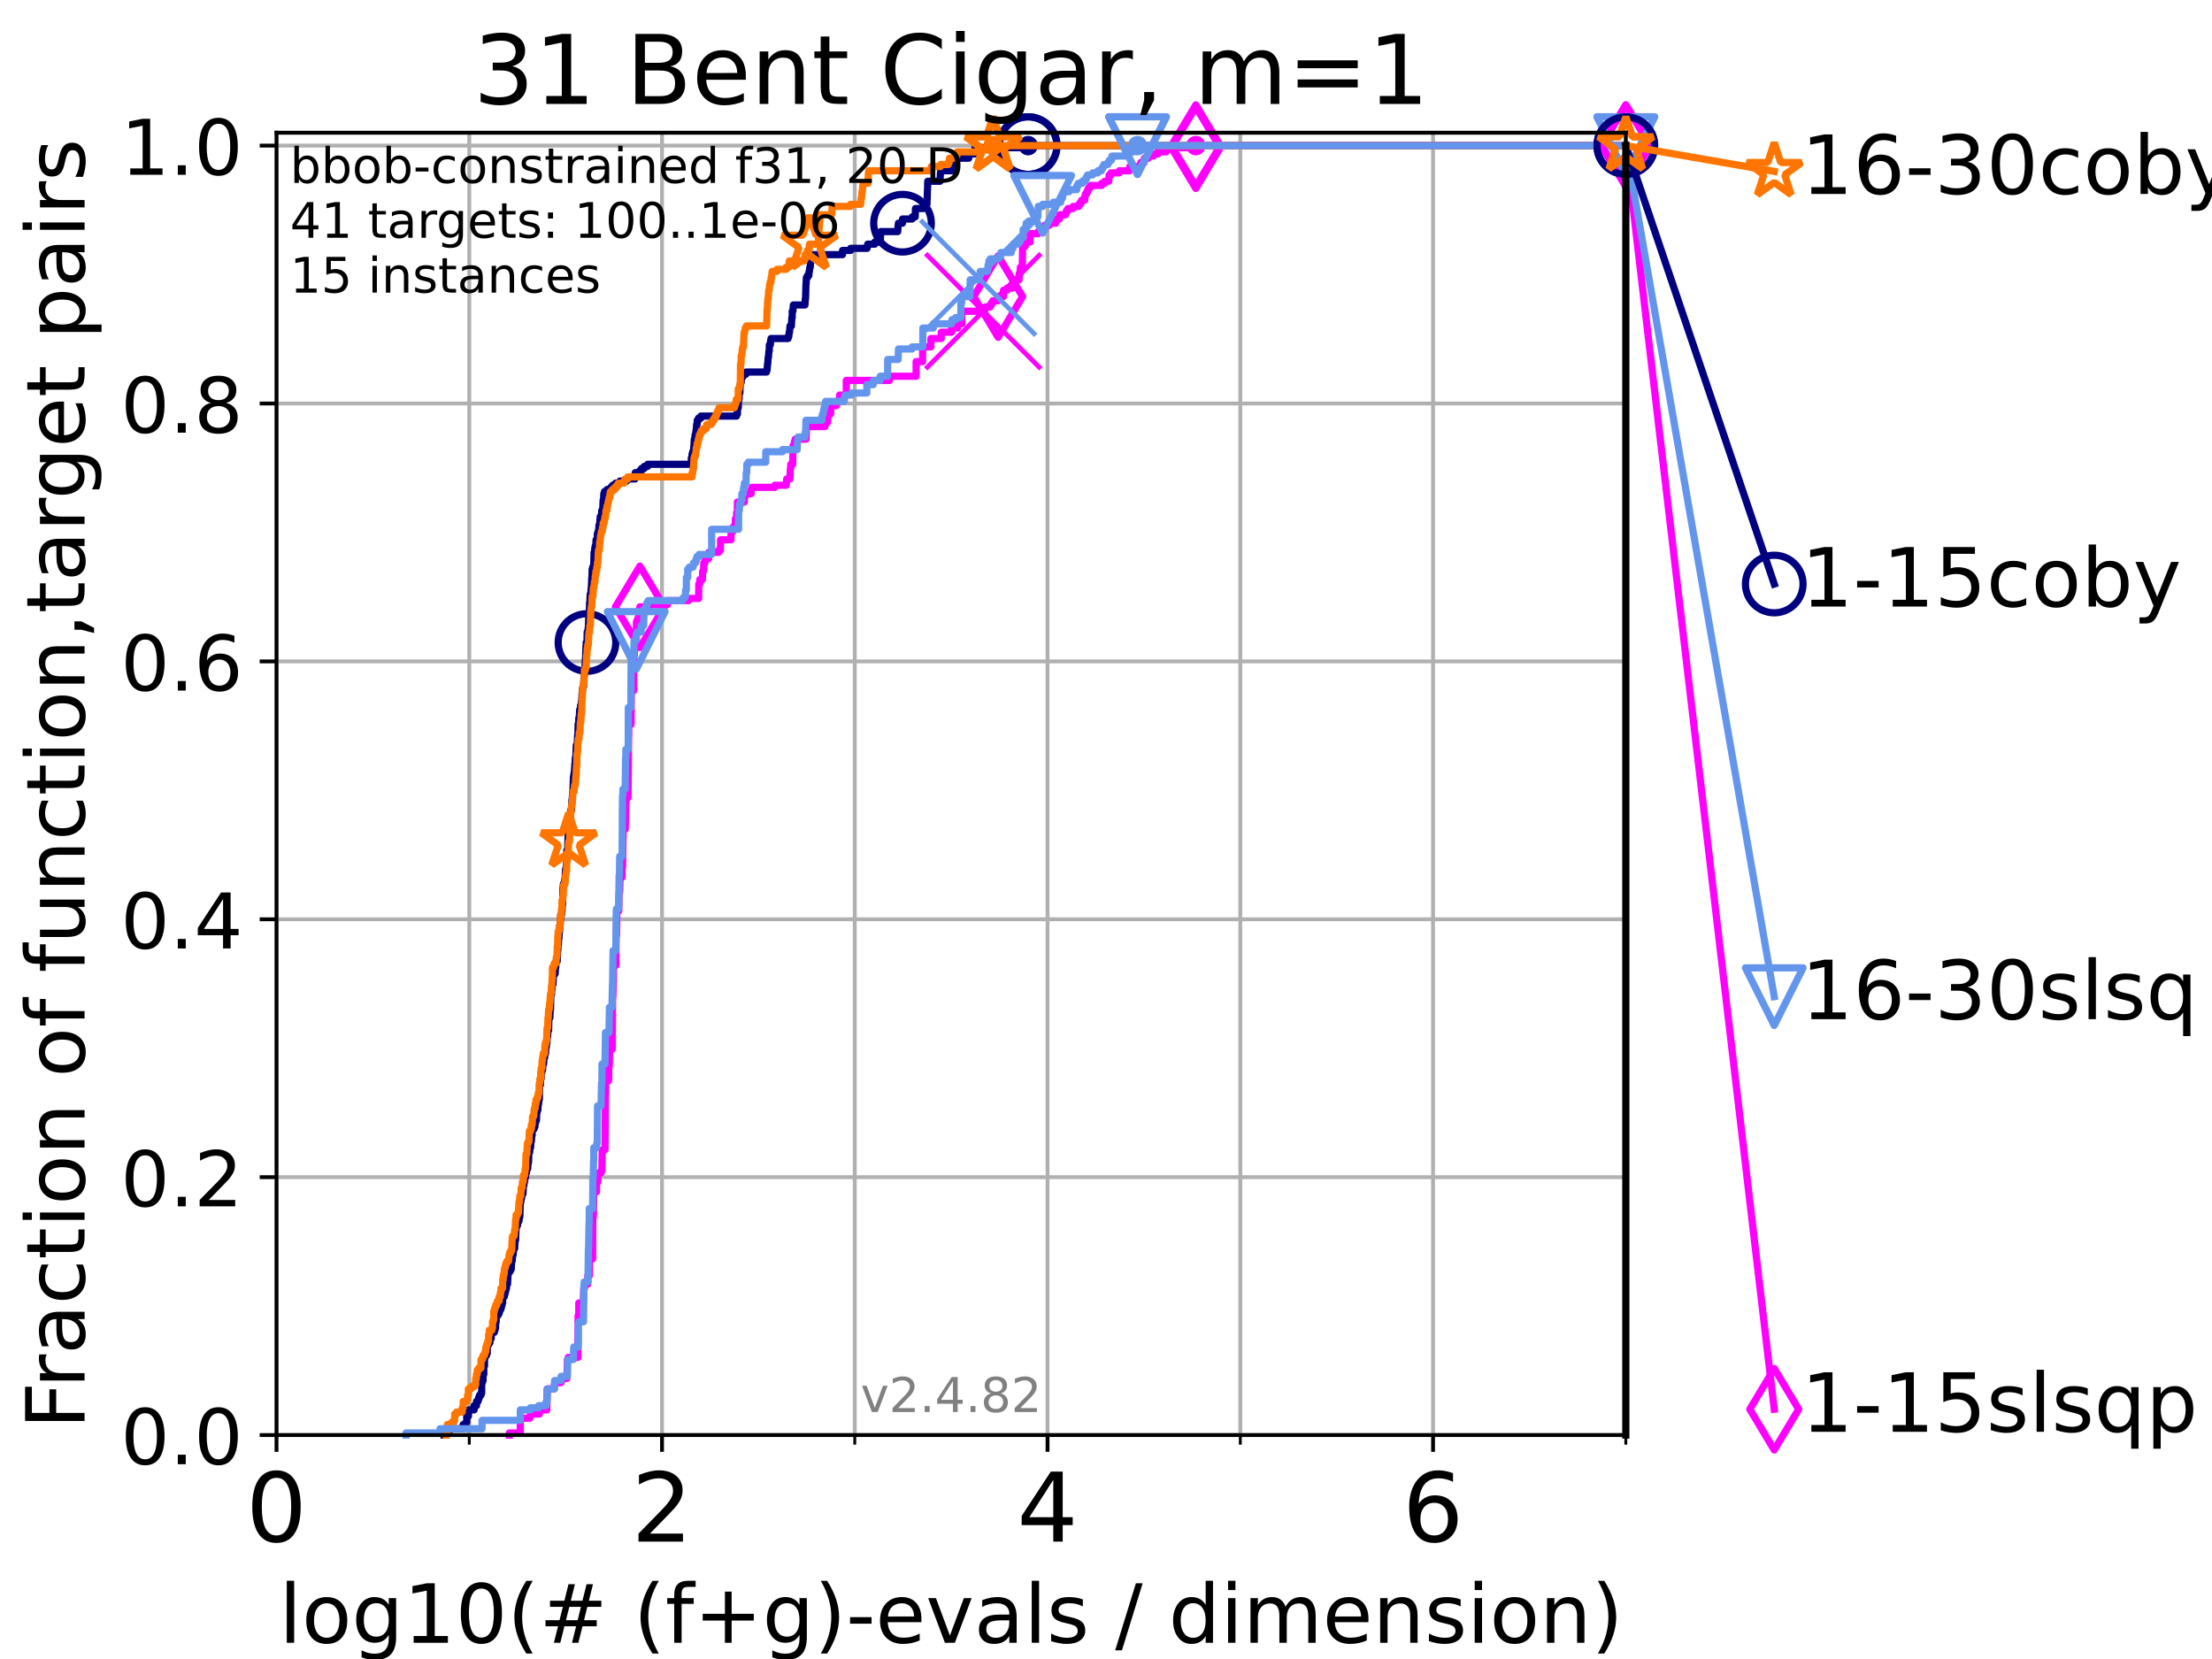 <?xml version="1.0" encoding="utf-8" standalone="no"?>
<!DOCTYPE svg PUBLIC "-//W3C//DTD SVG 1.1//EN"
  "http://www.w3.org/Graphics/SVG/1.1/DTD/svg11.dtd">
<!-- Created with matplotlib (https://matplotlib.org/) -->
<svg height="345.6pt" version="1.1" viewBox="0 0 460.8 345.6" width="460.8pt" xmlns="http://www.w3.org/2000/svg" xmlns:xlink="http://www.w3.org/1999/xlink">
 <defs>
  <style type="text/css">*{stroke-linecap:butt;stroke-linejoin:round;}</style>
 </defs>
 <g id="figure_1">
  <g id="patch_1">
   <path d="M 0 345.6 
L 460.8 345.6 
L 460.8 0 
L 0 0 
z
" style="fill:#ffffff;"/>
  </g>
  <g id="axes_1">
   <g id="patch_2">
    <path d="M 57.6 298.944 
L 338.688 298.944 
L 338.688 27.648 
L 57.6 27.648 
z
" style="fill:#ffffff;"/>
   </g>
   <g id="matplotlib.axis_1">
    <g id="xtick_1">
     <g id="line2d_1">
      <path clip-path="url(#p6875344fd6)" d="M 57.6 298.944 
L 57.6 27.648 
" style="fill:none;stroke:#b0b0b0;stroke-linecap:square;stroke-width:0.8;"/>
     </g>
     <g id="line2d_2">
      <defs>
       <path d="M 0 0 
L 0 3.5 
" id="mb64be686df" style="stroke:#000000;stroke-width:0.8;"/>
      </defs>
      <g>
       <use style="stroke:#000000;stroke-width:0.8;" x="57.6" xlink:href="#mb64be686df" y="298.944"/>
      </g>
     </g>
     <g id="text_1">
      <!-- 0 -->
      <g transform="translate(51.237 321.141)scale(0.2 -0.2)">
       <defs>
        <path d="M 31.781 66.406 
Q 24.172 66.406 20.328 58.906 
Q 16.5 51.422 16.5 36.375 
Q 16.5 21.391 20.328 13.891 
Q 24.172 6.391 31.781 6.391 
Q 39.453 6.391 43.281 13.891 
Q 47.125 21.391 47.125 36.375 
Q 47.125 51.422 43.281 58.906 
Q 39.453 66.406 31.781 66.406 
z
M 31.781 74.219 
Q 44.047 74.219 50.516 64.516 
Q 56.984 54.828 56.984 36.375 
Q 56.984 17.969 50.516 8.266 
Q 44.047 -1.422 31.781 -1.422 
Q 19.531 -1.422 13.062 8.266 
Q 6.594 17.969 6.594 36.375 
Q 6.594 54.828 13.062 64.516 
Q 19.531 74.219 31.781 74.219 
z
" id="DejaVuSans-48"/>
       </defs>
       <use xlink:href="#DejaVuSans-48"/>
      </g>
     </g>
    </g>
    <g id="xtick_2">
     <g id="line2d_3">
      <path clip-path="url(#p6875344fd6)" d="M 137.911 298.944 
L 137.911 27.648 
" style="fill:none;stroke:#b0b0b0;stroke-linecap:square;stroke-width:0.8;"/>
     </g>
     <g id="line2d_4">
      <g>
       <use style="stroke:#000000;stroke-width:0.8;" x="137.911" xlink:href="#mb64be686df" y="298.944"/>
      </g>
     </g>
     <g id="text_2">
      <!-- 2 -->
      <g transform="translate(131.548 321.141)scale(0.2 -0.2)">
       <defs>
        <path d="M 19.188 8.297 
L 53.609 8.297 
L 53.609 0 
L 7.328 0 
L 7.328 8.297 
Q 12.938 14.109 22.625 23.891 
Q 32.328 33.688 34.812 36.531 
Q 39.547 41.844 41.422 45.531 
Q 43.312 49.219 43.312 52.781 
Q 43.312 58.594 39.234 62.25 
Q 35.156 65.922 28.609 65.922 
Q 23.969 65.922 18.812 64.312 
Q 13.672 62.703 7.812 59.422 
L 7.812 69.391 
Q 13.766 71.781 18.938 73 
Q 24.125 74.219 28.422 74.219 
Q 39.75 74.219 46.484 68.547 
Q 53.219 62.891 53.219 53.422 
Q 53.219 48.922 51.531 44.891 
Q 49.859 40.875 45.406 35.406 
Q 44.188 33.984 37.641 27.219 
Q 31.109 20.453 19.188 8.297 
z
" id="DejaVuSans-50"/>
       </defs>
       <use xlink:href="#DejaVuSans-50"/>
      </g>
     </g>
    </g>
    <g id="xtick_3">
     <g id="line2d_5">
      <path clip-path="url(#p6875344fd6)" d="M 218.222 298.944 
L 218.222 27.648 
" style="fill:none;stroke:#b0b0b0;stroke-linecap:square;stroke-width:0.8;"/>
     </g>
     <g id="line2d_6">
      <g>
       <use style="stroke:#000000;stroke-width:0.8;" x="218.222" xlink:href="#mb64be686df" y="298.944"/>
      </g>
     </g>
     <g id="text_3">
      <!-- 4 -->
      <g transform="translate(211.859 321.141)scale(0.2 -0.2)">
       <defs>
        <path d="M 37.797 64.312 
L 12.891 25.391 
L 37.797 25.391 
z
M 35.203 72.906 
L 47.609 72.906 
L 47.609 25.391 
L 58.016 25.391 
L 58.016 17.188 
L 47.609 17.188 
L 47.609 0 
L 37.797 0 
L 37.797 17.188 
L 4.891 17.188 
L 4.891 26.703 
z
" id="DejaVuSans-52"/>
       </defs>
       <use xlink:href="#DejaVuSans-52"/>
      </g>
     </g>
    </g>
    <g id="xtick_4">
     <g id="line2d_7">
      <path clip-path="url(#p6875344fd6)" d="M 298.533 298.944 
L 298.533 27.648 
" style="fill:none;stroke:#b0b0b0;stroke-linecap:square;stroke-width:0.8;"/>
     </g>
     <g id="line2d_8">
      <g>
       <use style="stroke:#000000;stroke-width:0.8;" x="298.533" xlink:href="#mb64be686df" y="298.944"/>
      </g>
     </g>
     <g id="text_4">
      <!-- 6 -->
      <g transform="translate(292.17 321.141)scale(0.2 -0.2)">
       <defs>
        <path d="M 33.016 40.375 
Q 26.375 40.375 22.484 35.828 
Q 18.609 31.297 18.609 23.391 
Q 18.609 15.531 22.484 10.953 
Q 26.375 6.391 33.016 6.391 
Q 39.656 6.391 43.531 10.953 
Q 47.406 15.531 47.406 23.391 
Q 47.406 31.297 43.531 35.828 
Q 39.656 40.375 33.016 40.375 
z
M 52.594 71.297 
L 52.594 62.312 
Q 48.875 64.062 45.094 64.984 
Q 41.312 65.922 37.594 65.922 
Q 27.828 65.922 22.672 59.328 
Q 17.531 52.734 16.797 39.406 
Q 19.672 43.656 24.016 45.922 
Q 28.375 48.188 33.594 48.188 
Q 44.578 48.188 50.953 41.516 
Q 57.328 34.859 57.328 23.391 
Q 57.328 12.156 50.688 5.359 
Q 44.047 -1.422 33.016 -1.422 
Q 20.359 -1.422 13.672 8.266 
Q 6.984 17.969 6.984 36.375 
Q 6.984 53.656 15.188 63.938 
Q 23.391 74.219 37.203 74.219 
Q 40.922 74.219 44.703 73.484 
Q 48.484 72.75 52.594 71.297 
z
" id="DejaVuSans-54"/>
       </defs>
       <use xlink:href="#DejaVuSans-54"/>
      </g>
     </g>
    </g>
    <g id="xtick_5">
     <g id="line2d_9">
      <path clip-path="url(#p6875344fd6)" d="M 97.755 298.944 
L 97.755 27.648 
" style="fill:none;stroke:#b0b0b0;stroke-linecap:square;stroke-width:0.8;"/>
     </g>
     <g id="line2d_10">
      <defs>
       <path d="M 0 0 
L 0 2 
" id="m0a5446af58" style="stroke:#000000;stroke-width:0.6;"/>
      </defs>
      <g>
       <use style="stroke:#000000;stroke-width:0.6;" x="97.755" xlink:href="#m0a5446af58" y="298.944"/>
      </g>
     </g>
    </g>
    <g id="xtick_6">
     <g id="line2d_11">
      <path clip-path="url(#p6875344fd6)" d="M 178.066 298.944 
L 178.066 27.648 
" style="fill:none;stroke:#b0b0b0;stroke-linecap:square;stroke-width:0.8;"/>
     </g>
     <g id="line2d_12">
      <g>
       <use style="stroke:#000000;stroke-width:0.6;" x="178.066" xlink:href="#m0a5446af58" y="298.944"/>
      </g>
     </g>
    </g>
    <g id="xtick_7">
     <g id="line2d_13">
      <path clip-path="url(#p6875344fd6)" d="M 258.377 298.944 
L 258.377 27.648 
" style="fill:none;stroke:#b0b0b0;stroke-linecap:square;stroke-width:0.8;"/>
     </g>
     <g id="line2d_14">
      <g>
       <use style="stroke:#000000;stroke-width:0.6;" x="258.377" xlink:href="#m0a5446af58" y="298.944"/>
      </g>
     </g>
    </g>
    <g id="xtick_8">
     <g id="line2d_15">
      <path clip-path="url(#p6875344fd6)" d="M 338.688 298.944 
L 338.688 27.648 
" style="fill:none;stroke:#b0b0b0;stroke-linecap:square;stroke-width:0.8;"/>
     </g>
     <g id="line2d_16">
      <g>
       <use style="stroke:#000000;stroke-width:0.6;" x="338.688" xlink:href="#m0a5446af58" y="298.944"/>
      </g>
     </g>
    </g>
    <g id="text_5">
     <!-- log10(# (f+g)-evals / dimension) -->
     <g transform="translate(58.145 342.218)scale(0.17 -0.17)">
      <defs>
       <path d="M 9.422 75.984 
L 18.406 75.984 
L 18.406 0 
L 9.422 0 
z
" id="DejaVuSans-108"/>
       <path d="M 30.609 48.391 
Q 23.391 48.391 19.188 42.75 
Q 14.984 37.109 14.984 27.297 
Q 14.984 17.484 19.156 11.844 
Q 23.344 6.203 30.609 6.203 
Q 37.797 6.203 41.984 11.859 
Q 46.188 17.531 46.188 27.297 
Q 46.188 37.016 41.984 42.703 
Q 37.797 48.391 30.609 48.391 
z
M 30.609 56 
Q 42.328 56 49.016 48.375 
Q 55.719 40.766 55.719 27.297 
Q 55.719 13.875 49.016 6.219 
Q 42.328 -1.422 30.609 -1.422 
Q 18.844 -1.422 12.172 6.219 
Q 5.516 13.875 5.516 27.297 
Q 5.516 40.766 12.172 48.375 
Q 18.844 56 30.609 56 
z
" id="DejaVuSans-111"/>
       <path d="M 45.406 27.984 
Q 45.406 37.75 41.375 43.109 
Q 37.359 48.484 30.078 48.484 
Q 22.859 48.484 18.828 43.109 
Q 14.797 37.75 14.797 27.984 
Q 14.797 18.266 18.828 12.891 
Q 22.859 7.516 30.078 7.516 
Q 37.359 7.516 41.375 12.891 
Q 45.406 18.266 45.406 27.984 
z
M 54.391 6.781 
Q 54.391 -7.172 48.188 -13.984 
Q 42 -20.797 29.203 -20.797 
Q 24.469 -20.797 20.266 -20.094 
Q 16.062 -19.391 12.109 -17.922 
L 12.109 -9.188 
Q 16.062 -11.328 19.922 -12.344 
Q 23.781 -13.375 27.781 -13.375 
Q 36.625 -13.375 41.016 -8.766 
Q 45.406 -4.156 45.406 5.172 
L 45.406 9.625 
Q 42.625 4.781 38.281 2.391 
Q 33.938 0 27.875 0 
Q 17.828 0 11.672 7.656 
Q 5.516 15.328 5.516 27.984 
Q 5.516 40.672 11.672 48.328 
Q 17.828 56 27.875 56 
Q 33.938 56 38.281 53.609 
Q 42.625 51.219 45.406 46.391 
L 45.406 54.688 
L 54.391 54.688 
z
" id="DejaVuSans-103"/>
       <path d="M 12.406 8.297 
L 28.516 8.297 
L 28.516 63.922 
L 10.984 60.406 
L 10.984 69.391 
L 28.422 72.906 
L 38.281 72.906 
L 38.281 8.297 
L 54.391 8.297 
L 54.391 0 
L 12.406 0 
z
" id="DejaVuSans-49"/>
       <path d="M 31 75.875 
Q 24.469 64.656 21.281 53.656 
Q 18.109 42.672 18.109 31.391 
Q 18.109 20.125 21.312 9.062 
Q 24.516 -2 31 -13.188 
L 23.188 -13.188 
Q 15.875 -1.703 12.234 9.375 
Q 8.594 20.453 8.594 31.391 
Q 8.594 42.281 12.203 53.312 
Q 15.828 64.359 23.188 75.875 
z
" id="DejaVuSans-40"/>
       <path d="M 51.125 44 
L 36.922 44 
L 32.812 27.688 
L 47.125 27.688 
z
M 43.797 71.781 
L 38.719 51.516 
L 52.984 51.516 
L 58.109 71.781 
L 65.922 71.781 
L 60.891 51.516 
L 76.125 51.516 
L 76.125 44 
L 58.984 44 
L 54.984 27.688 
L 70.516 27.688 
L 70.516 20.219 
L 53.078 20.219 
L 48 0 
L 40.188 0 
L 45.219 20.219 
L 30.906 20.219 
L 25.875 0 
L 18.016 0 
L 23.094 20.219 
L 7.719 20.219 
L 7.719 27.688 
L 24.906 27.688 
L 29 44 
L 13.281 44 
L 13.281 51.516 
L 30.906 51.516 
L 35.891 71.781 
z
" id="DejaVuSans-35"/>
       <path id="DejaVuSans-32"/>
       <path d="M 37.109 75.984 
L 37.109 68.5 
L 28.516 68.5 
Q 23.688 68.5 21.797 66.547 
Q 19.922 64.594 19.922 59.516 
L 19.922 54.688 
L 34.719 54.688 
L 34.719 47.703 
L 19.922 47.703 
L 19.922 0 
L 10.891 0 
L 10.891 47.703 
L 2.297 47.703 
L 2.297 54.688 
L 10.891 54.688 
L 10.891 58.5 
Q 10.891 67.625 15.141 71.797 
Q 19.391 75.984 28.609 75.984 
z
" id="DejaVuSans-102"/>
       <path d="M 46 62.703 
L 46 35.5 
L 73.188 35.5 
L 73.188 27.203 
L 46 27.203 
L 46 0 
L 37.797 0 
L 37.797 27.203 
L 10.594 27.203 
L 10.594 35.5 
L 37.797 35.5 
L 37.797 62.703 
z
" id="DejaVuSans-43"/>
       <path d="M 8.016 75.875 
L 15.828 75.875 
Q 23.141 64.359 26.781 53.312 
Q 30.422 42.281 30.422 31.391 
Q 30.422 20.453 26.781 9.375 
Q 23.141 -1.703 15.828 -13.188 
L 8.016 -13.188 
Q 14.5 -2 17.703 9.062 
Q 20.906 20.125 20.906 31.391 
Q 20.906 42.672 17.703 53.656 
Q 14.5 64.656 8.016 75.875 
z
" id="DejaVuSans-41"/>
       <path d="M 4.891 31.391 
L 31.203 31.391 
L 31.203 23.391 
L 4.891 23.391 
z
" id="DejaVuSans-45"/>
       <path d="M 56.203 29.594 
L 56.203 25.203 
L 14.891 25.203 
Q 15.484 15.922 20.484 11.062 
Q 25.484 6.203 34.422 6.203 
Q 39.594 6.203 44.453 7.469 
Q 49.312 8.734 54.109 11.281 
L 54.109 2.781 
Q 49.266 0.734 44.188 -0.344 
Q 39.109 -1.422 33.891 -1.422 
Q 20.797 -1.422 13.156 6.188 
Q 5.516 13.812 5.516 26.812 
Q 5.516 40.234 12.766 48.109 
Q 20.016 56 32.328 56 
Q 43.359 56 49.781 48.891 
Q 56.203 41.797 56.203 29.594 
z
M 47.219 32.234 
Q 47.125 39.594 43.094 43.984 
Q 39.062 48.391 32.422 48.391 
Q 24.906 48.391 20.391 44.141 
Q 15.875 39.891 15.188 32.172 
z
" id="DejaVuSans-101"/>
       <path d="M 2.984 54.688 
L 12.5 54.688 
L 29.594 8.797 
L 46.688 54.688 
L 56.203 54.688 
L 35.688 0 
L 23.484 0 
z
" id="DejaVuSans-118"/>
       <path d="M 34.281 27.484 
Q 23.391 27.484 19.188 25 
Q 14.984 22.516 14.984 16.5 
Q 14.984 11.719 18.141 8.906 
Q 21.297 6.109 26.703 6.109 
Q 34.188 6.109 38.703 11.406 
Q 43.219 16.703 43.219 25.484 
L 43.219 27.484 
z
M 52.203 31.203 
L 52.203 0 
L 43.219 0 
L 43.219 8.297 
Q 40.141 3.328 35.547 0.953 
Q 30.953 -1.422 24.312 -1.422 
Q 15.922 -1.422 10.953 3.297 
Q 6 8.016 6 15.922 
Q 6 25.141 12.172 29.828 
Q 18.359 34.516 30.609 34.516 
L 43.219 34.516 
L 43.219 35.406 
Q 43.219 41.609 39.141 45 
Q 35.062 48.391 27.688 48.391 
Q 23 48.391 18.547 47.266 
Q 14.109 46.141 10.016 43.891 
L 10.016 52.203 
Q 14.938 54.109 19.578 55.047 
Q 24.219 56 28.609 56 
Q 40.484 56 46.344 49.844 
Q 52.203 43.703 52.203 31.203 
z
" id="DejaVuSans-97"/>
       <path d="M 44.281 53.078 
L 44.281 44.578 
Q 40.484 46.531 36.375 47.5 
Q 32.281 48.484 27.875 48.484 
Q 21.188 48.484 17.844 46.438 
Q 14.5 44.391 14.5 40.281 
Q 14.5 37.156 16.891 35.375 
Q 19.281 33.594 26.516 31.984 
L 29.594 31.297 
Q 39.156 29.25 43.188 25.516 
Q 47.219 21.781 47.219 15.094 
Q 47.219 7.469 41.188 3.016 
Q 35.156 -1.422 24.609 -1.422 
Q 20.219 -1.422 15.453 -0.562 
Q 10.688 0.297 5.422 2 
L 5.422 11.281 
Q 10.406 8.688 15.234 7.391 
Q 20.062 6.109 24.812 6.109 
Q 31.156 6.109 34.562 8.281 
Q 37.984 10.453 37.984 14.406 
Q 37.984 18.062 35.516 20.016 
Q 33.062 21.969 24.703 23.781 
L 21.578 24.516 
Q 13.234 26.266 9.516 29.906 
Q 5.812 33.547 5.812 39.891 
Q 5.812 47.609 11.281 51.797 
Q 16.75 56 26.812 56 
Q 31.781 56 36.172 55.266 
Q 40.578 54.547 44.281 53.078 
z
" id="DejaVuSans-115"/>
       <path d="M 25.391 72.906 
L 33.688 72.906 
L 8.297 -9.281 
L 0 -9.281 
z
" id="DejaVuSans-47"/>
       <path d="M 45.406 46.391 
L 45.406 75.984 
L 54.391 75.984 
L 54.391 0 
L 45.406 0 
L 45.406 8.203 
Q 42.578 3.328 38.25 0.953 
Q 33.938 -1.422 27.875 -1.422 
Q 17.969 -1.422 11.734 6.484 
Q 5.516 14.406 5.516 27.297 
Q 5.516 40.188 11.734 48.094 
Q 17.969 56 27.875 56 
Q 33.938 56 38.25 53.625 
Q 42.578 51.266 45.406 46.391 
z
M 14.797 27.297 
Q 14.797 17.391 18.875 11.75 
Q 22.953 6.109 30.078 6.109 
Q 37.203 6.109 41.297 11.75 
Q 45.406 17.391 45.406 27.297 
Q 45.406 37.203 41.297 42.844 
Q 37.203 48.484 30.078 48.484 
Q 22.953 48.484 18.875 42.844 
Q 14.797 37.203 14.797 27.297 
z
" id="DejaVuSans-100"/>
       <path d="M 9.422 54.688 
L 18.406 54.688 
L 18.406 0 
L 9.422 0 
z
M 9.422 75.984 
L 18.406 75.984 
L 18.406 64.594 
L 9.422 64.594 
z
" id="DejaVuSans-105"/>
       <path d="M 52 44.188 
Q 55.375 50.25 60.062 53.125 
Q 64.75 56 71.094 56 
Q 79.641 56 84.281 50.016 
Q 88.922 44.047 88.922 33.016 
L 88.922 0 
L 79.891 0 
L 79.891 32.719 
Q 79.891 40.578 77.094 44.375 
Q 74.312 48.188 68.609 48.188 
Q 61.625 48.188 57.562 43.547 
Q 53.516 38.922 53.516 30.906 
L 53.516 0 
L 44.484 0 
L 44.484 32.719 
Q 44.484 40.625 41.703 44.406 
Q 38.922 48.188 33.109 48.188 
Q 26.219 48.188 22.156 43.531 
Q 18.109 38.875 18.109 30.906 
L 18.109 0 
L 9.078 0 
L 9.078 54.688 
L 18.109 54.688 
L 18.109 46.188 
Q 21.188 51.219 25.484 53.609 
Q 29.781 56 35.688 56 
Q 41.656 56 45.828 52.969 
Q 50 49.953 52 44.188 
z
" id="DejaVuSans-109"/>
       <path d="M 54.891 33.016 
L 54.891 0 
L 45.906 0 
L 45.906 32.719 
Q 45.906 40.484 42.875 44.328 
Q 39.844 48.188 33.797 48.188 
Q 26.516 48.188 22.312 43.547 
Q 18.109 38.922 18.109 30.906 
L 18.109 0 
L 9.078 0 
L 9.078 54.688 
L 18.109 54.688 
L 18.109 46.188 
Q 21.344 51.125 25.703 53.562 
Q 30.078 56 35.797 56 
Q 45.219 56 50.047 50.172 
Q 54.891 44.344 54.891 33.016 
z
" id="DejaVuSans-110"/>
      </defs>
      <use xlink:href="#DejaVuSans-108"/>
      <use x="27.783" xlink:href="#DejaVuSans-111"/>
      <use x="88.965" xlink:href="#DejaVuSans-103"/>
      <use x="152.441" xlink:href="#DejaVuSans-49"/>
      <use x="216.064" xlink:href="#DejaVuSans-48"/>
      <use x="279.688" xlink:href="#DejaVuSans-40"/>
      <use x="318.701" xlink:href="#DejaVuSans-35"/>
      <use x="402.49" xlink:href="#DejaVuSans-32"/>
      <use x="434.277" xlink:href="#DejaVuSans-40"/>
      <use x="473.291" xlink:href="#DejaVuSans-102"/>
      <use x="508.496" xlink:href="#DejaVuSans-43"/>
      <use x="592.285" xlink:href="#DejaVuSans-103"/>
      <use x="655.762" xlink:href="#DejaVuSans-41"/>
      <use x="694.775" xlink:href="#DejaVuSans-45"/>
      <use x="730.859" xlink:href="#DejaVuSans-101"/>
      <use x="792.383" xlink:href="#DejaVuSans-118"/>
      <use x="851.562" xlink:href="#DejaVuSans-97"/>
      <use x="912.842" xlink:href="#DejaVuSans-108"/>
      <use x="940.625" xlink:href="#DejaVuSans-115"/>
      <use x="992.725" xlink:href="#DejaVuSans-32"/>
      <use x="1024.512" xlink:href="#DejaVuSans-47"/>
      <use x="1058.203" xlink:href="#DejaVuSans-32"/>
      <use x="1089.99" xlink:href="#DejaVuSans-100"/>
      <use x="1153.467" xlink:href="#DejaVuSans-105"/>
      <use x="1181.25" xlink:href="#DejaVuSans-109"/>
      <use x="1278.662" xlink:href="#DejaVuSans-101"/>
      <use x="1340.186" xlink:href="#DejaVuSans-110"/>
      <use x="1403.564" xlink:href="#DejaVuSans-115"/>
      <use x="1455.664" xlink:href="#DejaVuSans-105"/>
      <use x="1483.447" xlink:href="#DejaVuSans-111"/>
      <use x="1544.629" xlink:href="#DejaVuSans-110"/>
      <use x="1608.008" xlink:href="#DejaVuSans-41"/>
     </g>
    </g>
   </g>
   <g id="matplotlib.axis_2">
    <g id="ytick_1">
     <g id="line2d_17">
      <path clip-path="url(#p6875344fd6)" d="M 57.6 298.944 
L 338.688 298.944 
" style="fill:none;stroke:#b0b0b0;stroke-linecap:square;stroke-width:0.8;"/>
     </g>
     <g id="line2d_18">
      <defs>
       <path d="M 0 0 
L -3.5 0 
" id="m3291bd42cf" style="stroke:#000000;stroke-width:0.8;"/>
      </defs>
      <g>
       <use style="stroke:#000000;stroke-width:0.8;" x="57.6" xlink:href="#m3291bd42cf" y="298.944"/>
      </g>
     </g>
     <g id="text_6">
      <!-- 0.0 -->
      <g transform="translate(25.155 305.023)scale(0.16 -0.16)">
       <defs>
        <path d="M 10.688 12.406 
L 21 12.406 
L 21 0 
L 10.688 0 
z
" id="DejaVuSans-46"/>
       </defs>
       <use xlink:href="#DejaVuSans-48"/>
       <use x="63.623" xlink:href="#DejaVuSans-46"/>
       <use x="95.41" xlink:href="#DejaVuSans-48"/>
      </g>
     </g>
    </g>
    <g id="ytick_2">
     <g id="line2d_19">
      <path clip-path="url(#p6875344fd6)" d="M 57.6 245.222 
L 338.688 245.222 
" style="fill:none;stroke:#b0b0b0;stroke-linecap:square;stroke-width:0.8;"/>
     </g>
     <g id="line2d_20">
      <g>
       <use style="stroke:#000000;stroke-width:0.8;" x="57.6" xlink:href="#m3291bd42cf" y="245.222"/>
      </g>
     </g>
     <g id="text_7">
      <!-- 0.2 -->
      <g transform="translate(25.155 251.301)scale(0.16 -0.16)">
       <use xlink:href="#DejaVuSans-48"/>
       <use x="63.623" xlink:href="#DejaVuSans-46"/>
       <use x="95.41" xlink:href="#DejaVuSans-50"/>
      </g>
     </g>
    </g>
    <g id="ytick_3">
     <g id="line2d_21">
      <path clip-path="url(#p6875344fd6)" d="M 57.6 191.5 
L 338.688 191.5 
" style="fill:none;stroke:#b0b0b0;stroke-linecap:square;stroke-width:0.8;"/>
     </g>
     <g id="line2d_22">
      <g>
       <use style="stroke:#000000;stroke-width:0.8;" x="57.6" xlink:href="#m3291bd42cf" y="191.5"/>
      </g>
     </g>
     <g id="text_8">
      <!-- 0.4 -->
      <g transform="translate(25.155 197.579)scale(0.16 -0.16)">
       <use xlink:href="#DejaVuSans-48"/>
       <use x="63.623" xlink:href="#DejaVuSans-46"/>
       <use x="95.41" xlink:href="#DejaVuSans-52"/>
      </g>
     </g>
    </g>
    <g id="ytick_4">
     <g id="line2d_23">
      <path clip-path="url(#p6875344fd6)" d="M 57.6 137.778 
L 338.688 137.778 
" style="fill:none;stroke:#b0b0b0;stroke-linecap:square;stroke-width:0.8;"/>
     </g>
     <g id="line2d_24">
      <g>
       <use style="stroke:#000000;stroke-width:0.8;" x="57.6" xlink:href="#m3291bd42cf" y="137.778"/>
      </g>
     </g>
     <g id="text_9">
      <!-- 0.6 -->
      <g transform="translate(25.155 143.857)scale(0.16 -0.16)">
       <use xlink:href="#DejaVuSans-48"/>
       <use x="63.623" xlink:href="#DejaVuSans-46"/>
       <use x="95.41" xlink:href="#DejaVuSans-54"/>
      </g>
     </g>
    </g>
    <g id="ytick_5">
     <g id="line2d_25">
      <path clip-path="url(#p6875344fd6)" d="M 57.6 84.056 
L 338.688 84.056 
" style="fill:none;stroke:#b0b0b0;stroke-linecap:square;stroke-width:0.8;"/>
     </g>
     <g id="line2d_26">
      <g>
       <use style="stroke:#000000;stroke-width:0.8;" x="57.6" xlink:href="#m3291bd42cf" y="84.056"/>
      </g>
     </g>
     <g id="text_10">
      <!-- 0.8 -->
      <g transform="translate(25.155 90.135)scale(0.16 -0.16)">
       <defs>
        <path d="M 31.781 34.625 
Q 24.75 34.625 20.719 30.859 
Q 16.703 27.094 16.703 20.516 
Q 16.703 13.922 20.719 10.156 
Q 24.75 6.391 31.781 6.391 
Q 38.812 6.391 42.859 10.172 
Q 46.922 13.969 46.922 20.516 
Q 46.922 27.094 42.891 30.859 
Q 38.875 34.625 31.781 34.625 
z
M 21.922 38.812 
Q 15.578 40.375 12.031 44.719 
Q 8.5 49.078 8.5 55.328 
Q 8.5 64.062 14.719 69.141 
Q 20.953 74.219 31.781 74.219 
Q 42.672 74.219 48.875 69.141 
Q 55.078 64.062 55.078 55.328 
Q 55.078 49.078 51.531 44.719 
Q 48 40.375 41.703 38.812 
Q 48.828 37.156 52.797 32.312 
Q 56.781 27.484 56.781 20.516 
Q 56.781 9.906 50.312 4.234 
Q 43.844 -1.422 31.781 -1.422 
Q 19.734 -1.422 13.25 4.234 
Q 6.781 9.906 6.781 20.516 
Q 6.781 27.484 10.781 32.312 
Q 14.797 37.156 21.922 38.812 
z
M 18.312 54.391 
Q 18.312 48.734 21.844 45.562 
Q 25.391 42.391 31.781 42.391 
Q 38.141 42.391 41.719 45.562 
Q 45.312 48.734 45.312 54.391 
Q 45.312 60.062 41.719 63.234 
Q 38.141 66.406 31.781 66.406 
Q 25.391 66.406 21.844 63.234 
Q 18.312 60.062 18.312 54.391 
z
" id="DejaVuSans-56"/>
       </defs>
       <use xlink:href="#DejaVuSans-48"/>
       <use x="63.623" xlink:href="#DejaVuSans-46"/>
       <use x="95.41" xlink:href="#DejaVuSans-56"/>
      </g>
     </g>
    </g>
    <g id="ytick_6">
     <g id="line2d_27">
      <path clip-path="url(#p6875344fd6)" d="M 57.6 30.334 
L 338.688 30.334 
" style="fill:none;stroke:#b0b0b0;stroke-linecap:square;stroke-width:0.8;"/>
     </g>
     <g id="line2d_28">
      <g>
       <use style="stroke:#000000;stroke-width:0.8;" x="57.6" xlink:href="#m3291bd42cf" y="30.334"/>
      </g>
     </g>
     <g id="text_11">
      <!-- 1.0 -->
      <g transform="translate(25.155 36.413)scale(0.16 -0.16)">
       <use xlink:href="#DejaVuSans-49"/>
       <use x="63.623" xlink:href="#DejaVuSans-46"/>
       <use x="95.41" xlink:href="#DejaVuSans-48"/>
      </g>
     </g>
    </g>
    <g id="text_12">
     <!-- Fraction of function,target pairs -->
     <g transform="translate(17.62 297.681)rotate(-90)scale(0.17 -0.17)">
      <defs>
       <path d="M 9.812 72.906 
L 51.703 72.906 
L 51.703 64.594 
L 19.672 64.594 
L 19.672 43.109 
L 48.578 43.109 
L 48.578 34.812 
L 19.672 34.812 
L 19.672 0 
L 9.812 0 
z
" id="DejaVuSans-70"/>
       <path d="M 41.109 46.297 
Q 39.594 47.172 37.812 47.578 
Q 36.031 48 33.891 48 
Q 26.266 48 22.188 43.047 
Q 18.109 38.094 18.109 28.812 
L 18.109 0 
L 9.078 0 
L 9.078 54.688 
L 18.109 54.688 
L 18.109 46.188 
Q 20.953 51.172 25.484 53.578 
Q 30.031 56 36.531 56 
Q 37.453 56 38.578 55.875 
Q 39.703 55.766 41.062 55.516 
z
" id="DejaVuSans-114"/>
       <path d="M 48.781 52.594 
L 48.781 44.188 
Q 44.969 46.297 41.141 47.344 
Q 37.312 48.391 33.406 48.391 
Q 24.656 48.391 19.812 42.844 
Q 14.984 37.312 14.984 27.297 
Q 14.984 17.281 19.812 11.734 
Q 24.656 6.203 33.406 6.203 
Q 37.312 6.203 41.141 7.25 
Q 44.969 8.297 48.781 10.406 
L 48.781 2.094 
Q 45.016 0.344 40.984 -0.531 
Q 36.969 -1.422 32.422 -1.422 
Q 20.062 -1.422 12.781 6.344 
Q 5.516 14.109 5.516 27.297 
Q 5.516 40.672 12.859 48.328 
Q 20.219 56 33.016 56 
Q 37.156 56 41.109 55.141 
Q 45.062 54.297 48.781 52.594 
z
" id="DejaVuSans-99"/>
       <path d="M 18.312 70.219 
L 18.312 54.688 
L 36.812 54.688 
L 36.812 47.703 
L 18.312 47.703 
L 18.312 18.016 
Q 18.312 11.328 20.141 9.422 
Q 21.969 7.516 27.594 7.516 
L 36.812 7.516 
L 36.812 0 
L 27.594 0 
Q 17.188 0 13.234 3.875 
Q 9.281 7.766 9.281 18.016 
L 9.281 47.703 
L 2.688 47.703 
L 2.688 54.688 
L 9.281 54.688 
L 9.281 70.219 
z
" id="DejaVuSans-116"/>
       <path d="M 8.5 21.578 
L 8.5 54.688 
L 17.484 54.688 
L 17.484 21.922 
Q 17.484 14.156 20.5 10.266 
Q 23.531 6.391 29.594 6.391 
Q 36.859 6.391 41.078 11.031 
Q 45.312 15.672 45.312 23.688 
L 45.312 54.688 
L 54.297 54.688 
L 54.297 0 
L 45.312 0 
L 45.312 8.406 
Q 42.047 3.422 37.719 1 
Q 33.406 -1.422 27.688 -1.422 
Q 18.266 -1.422 13.375 4.438 
Q 8.5 10.297 8.5 21.578 
z
M 31.109 56 
z
" id="DejaVuSans-117"/>
       <path d="M 11.719 12.406 
L 22.016 12.406 
L 22.016 4 
L 14.016 -11.625 
L 7.719 -11.625 
L 11.719 4 
z
" id="DejaVuSans-44"/>
       <path d="M 18.109 8.203 
L 18.109 -20.797 
L 9.078 -20.797 
L 9.078 54.688 
L 18.109 54.688 
L 18.109 46.391 
Q 20.953 51.266 25.266 53.625 
Q 29.594 56 35.594 56 
Q 45.562 56 51.781 48.094 
Q 58.016 40.188 58.016 27.297 
Q 58.016 14.406 51.781 6.484 
Q 45.562 -1.422 35.594 -1.422 
Q 29.594 -1.422 25.266 0.953 
Q 20.953 3.328 18.109 8.203 
z
M 48.688 27.297 
Q 48.688 37.203 44.609 42.844 
Q 40.531 48.484 33.406 48.484 
Q 26.266 48.484 22.188 42.844 
Q 18.109 37.203 18.109 27.297 
Q 18.109 17.391 22.188 11.75 
Q 26.266 6.109 33.406 6.109 
Q 40.531 6.109 44.609 11.75 
Q 48.688 17.391 48.688 27.297 
z
" id="DejaVuSans-112"/>
      </defs>
      <use xlink:href="#DejaVuSans-70"/>
      <use x="50.27" xlink:href="#DejaVuSans-114"/>
      <use x="91.383" xlink:href="#DejaVuSans-97"/>
      <use x="152.662" xlink:href="#DejaVuSans-99"/>
      <use x="207.643" xlink:href="#DejaVuSans-116"/>
      <use x="246.852" xlink:href="#DejaVuSans-105"/>
      <use x="274.635" xlink:href="#DejaVuSans-111"/>
      <use x="335.816" xlink:href="#DejaVuSans-110"/>
      <use x="399.195" xlink:href="#DejaVuSans-32"/>
      <use x="430.982" xlink:href="#DejaVuSans-111"/>
      <use x="492.164" xlink:href="#DejaVuSans-102"/>
      <use x="527.369" xlink:href="#DejaVuSans-32"/>
      <use x="559.156" xlink:href="#DejaVuSans-102"/>
      <use x="594.361" xlink:href="#DejaVuSans-117"/>
      <use x="657.74" xlink:href="#DejaVuSans-110"/>
      <use x="721.119" xlink:href="#DejaVuSans-99"/>
      <use x="776.1" xlink:href="#DejaVuSans-116"/>
      <use x="815.309" xlink:href="#DejaVuSans-105"/>
      <use x="843.092" xlink:href="#DejaVuSans-111"/>
      <use x="904.273" xlink:href="#DejaVuSans-110"/>
      <use x="967.652" xlink:href="#DejaVuSans-44"/>
      <use x="999.439" xlink:href="#DejaVuSans-116"/>
      <use x="1038.648" xlink:href="#DejaVuSans-97"/>
      <use x="1099.928" xlink:href="#DejaVuSans-114"/>
      <use x="1139.291" xlink:href="#DejaVuSans-103"/>
      <use x="1202.768" xlink:href="#DejaVuSans-101"/>
      <use x="1264.291" xlink:href="#DejaVuSans-116"/>
      <use x="1303.5" xlink:href="#DejaVuSans-32"/>
      <use x="1335.287" xlink:href="#DejaVuSans-112"/>
      <use x="1398.764" xlink:href="#DejaVuSans-97"/>
      <use x="1460.043" xlink:href="#DejaVuSans-105"/>
      <use x="1487.826" xlink:href="#DejaVuSans-114"/>
      <use x="1528.939" xlink:href="#DejaVuSans-115"/>
     </g>
    </g>
   </g>
   <g id="line2d_29">
    <defs>
     <path d="M 0 1.5 
C 0.398 1.5 0.779 1.342 1.061 1.061 
C 1.342 0.779 1.5 0.398 1.5 0 
C 1.5 -0.398 1.342 -0.779 1.061 -1.061 
C 0.779 -1.342 0.398 -1.5 0 -1.5 
C -0.398 -1.5 -0.779 -1.342 -1.061 -1.061 
C -1.342 -0.779 -1.5 -0.398 -1.5 0 
C -1.5 0.398 -1.342 0.779 -1.061 1.061 
C -0.779 1.342 -0.398 1.5 0 1.5 
z
" id="m2f4d72904a" style="stroke:#000080;"/>
    </defs>
    <g>
     <use style="fill:#000080;stroke:#000080;" x="214.183" xlink:href="#m2f4d72904a" y="30.334"/>
     <use style="fill:#000080;stroke:#000080;" x="214.183" xlink:href="#m2f4d72904a" y="30.334"/>
    </g>
   </g>
   <g id="line2d_30">
    <path d="M 92.504 298.944 
L 92.504 298.07 
L 93.645 298.07 
L 93.645 297.634 
L 96.49 297.634 
L 96.49 296.76 
L 97.044 296.76 
L 97.044 296.323 
L 97.224 296.323 
L 97.224 295.013 
L 97.58 295.013 
L 97.58 293.703 
L 98.772 293.703 
L 98.772 292.829 
L 99.258 292.829 
L 99.258 291.956 
L 99.575 291.956 
L 99.575 291.519 
L 99.732 291.519 
L 99.732 291.082 
L 99.887 291.082 
L 99.887 290.645 
L 100.193 290.645 
L 100.193 290.209 
L 100.344 290.209 
L 100.344 288.025 
L 100.493 288.025 
L 100.493 287.588 
L 100.642 287.588 
L 100.642 286.278 
L 100.789 286.278 
L 100.789 284.531 
L 100.935 284.531 
L 100.935 282.784 
L 101.08 282.784 
L 101.08 282.347 
L 101.366 282.347 
L 101.366 281.91 
L 101.507 281.91 
L 101.507 280.163 
L 101.786 280.163 
L 101.786 279.726 
L 102.06 279.726 
L 102.06 278.853 
L 102.331 278.853 
L 102.331 277.543 
L 102.989 277.543 
L 102.989 277.106 
L 103.118 277.106 
L 103.118 276.669 
L 103.246 276.669 
L 103.246 275.359 
L 103.372 275.359 
L 103.372 274.048 
L 103.747 274.048 
L 103.747 273.612 
L 103.993 273.612 
L 103.993 273.175 
L 104.115 273.175 
L 104.115 272.738 
L 104.355 272.738 
L 104.355 272.301 
L 104.474 272.301 
L 104.474 271.865 
L 104.592 271.865 
L 104.592 271.428 
L 104.71 271.428 
L 104.71 270.118 
L 105.057 270.118 
L 105.057 269.681 
L 105.172 269.681 
L 105.172 269.244 
L 105.285 269.244 
L 105.285 268.807 
L 105.398 268.807 
L 105.398 268.371 
L 105.51 268.371 
L 105.51 267.497 
L 105.733 267.497 
L 105.843 265.313 
L 105.952 265.313 
L 105.952 264.876 
L 106.276 264.876 
L 106.276 264.44 
L 106.489 264.44 
L 106.594 262.693 
L 106.699 262.693 
L 106.803 261.382 
L 106.906 261.382 
L 107.009 260.072 
L 107.213 260.072 
L 107.314 258.325 
L 107.415 258.325 
L 107.515 255.704 
L 107.614 255.704 
L 107.614 255.268 
L 107.811 255.268 
L 107.909 254.394 
L 108.103 254.394 
L 108.199 253.521 
L 108.294 253.521 
L 108.389 250.463 
L 108.484 250.463 
L 108.578 249.59 
L 108.671 249.59 
L 108.764 248.716 
L 108.949 248.716 
L 109.04 246.969 
L 109.132 246.969 
L 109.222 246.096 
L 109.312 246.096 
L 109.312 245.222 
L 109.491 245.222 
L 109.491 244.348 
L 109.668 244.348 
L 109.756 243.475 
L 109.93 243.475 
L 110.017 242.165 
L 110.103 242.165 
L 110.189 239.981 
L 110.359 239.981 
L 110.359 239.107 
L 110.527 239.107 
L 110.611 237.797 
L 110.694 237.797 
L 110.777 236.487 
L 110.86 236.487 
L 110.86 235.176 
L 111.266 235.176 
L 111.266 234.74 
L 111.426 234.74 
L 111.506 233.866 
L 111.585 233.866 
L 111.585 233.429 
L 111.742 233.429 
L 111.82 231.682 
L 111.897 231.682 
L 111.897 231.246 
L 112.052 231.246 
L 112.128 229.935 
L 112.205 229.935 
L 112.281 229.062 
L 112.356 229.062 
L 112.432 226.004 
L 112.581 226.004 
L 112.581 224.694 
L 112.73 224.694 
L 112.73 223.384 
L 112.877 223.384 
L 112.877 222.947 
L 113.023 222.947 
L 113.095 221.637 
L 113.24 221.637 
L 113.311 220.326 
L 113.454 220.326 
L 113.524 219.453 
L 113.665 219.453 
L 113.735 218.143 
L 113.804 218.143 
L 113.874 217.269 
L 113.943 217.269 
L 114.012 215.959 
L 114.08 215.959 
L 114.148 214.649 
L 114.284 214.649 
L 114.352 212.028 
L 114.552 212.028 
L 114.619 210.281 
L 114.685 210.281 
L 114.751 207.224 
L 114.882 207.224 
L 114.947 205.913 
L 115.012 205.913 
L 115.012 205.04 
L 115.206 205.04 
L 115.27 203.293 
L 115.397 203.293 
L 115.397 202.856 
L 115.649 202.856 
L 115.711 201.546 
L 115.773 201.546 
L 115.835 200.235 
L 116.081 200.235 
L 116.142 198.052 
L 116.203 198.052 
L 116.263 196.741 
L 116.323 196.741 
L 116.383 195.431 
L 116.443 195.431 
L 116.503 194.121 
L 116.562 194.121 
L 116.621 192.81 
L 116.68 192.81 
L 116.739 191.5 
L 116.798 191.5 
L 116.798 190.627 
L 116.972 190.627 
L 117.03 189.753 
L 117.088 189.753 
L 117.145 188.443 
L 117.203 188.443 
L 117.26 184.949 
L 117.317 184.949 
L 117.373 184.075 
L 117.598 184.075 
L 117.654 183.202 
L 117.71 183.202 
L 117.821 181.018 
L 117.931 181.018 
L 118.04 178.397 
L 118.094 178.397 
L 118.094 177.087 
L 118.257 177.087 
L 118.364 172.719 
L 118.471 172.719 
L 118.577 171.409 
L 118.629 171.409 
L 118.734 170.099 
L 118.839 170.099 
L 118.891 168.788 
L 119.046 168.788 
L 119.148 166.604 
L 119.199 166.604 
L 119.301 164.857 
L 119.352 164.857 
L 119.453 161.8 
L 119.503 161.8 
L 119.603 160.927 
L 119.652 160.927 
L 119.752 159.179 
L 119.801 159.179 
L 119.85 157.869 
L 119.948 157.869 
L 120.045 155.249 
L 120.239 155.249 
L 120.335 153.065 
L 120.382 153.065 
L 120.43 150.881 
L 120.525 150.881 
L 120.572 149.571 
L 120.666 149.571 
L 120.759 147.824 
L 120.899 147.824 
L 120.945 146.95 
L 121.037 146.95 
L 121.128 146.077 
L 121.174 146.077 
L 121.265 144.33 
L 121.31 144.33 
L 121.31 143.456 
L 121.445 143.456 
L 121.445 143.019 
L 121.579 143.019 
L 121.668 140.835 
L 121.712 140.835 
L 121.8 139.962 
L 121.844 139.962 
L 121.931 137.341 
L 121.975 137.341 
L 122.062 134.721 
L 122.105 134.721 
L 122.105 133.847 
L 122.277 133.847 
L 122.319 131.663 
L 122.447 131.663 
L 122.531 130.79 
L 122.573 130.79 
L 122.657 128.169 
L 122.741 128.169 
L 122.824 125.549 
L 122.865 125.549 
L 122.948 123.802 
L 123.071 123.802 
L 123.152 122.491 
L 123.193 122.491 
L 123.274 120.307 
L 123.314 120.307 
L 123.354 118.56 
L 123.474 118.56 
L 123.474 118.124 
L 123.673 118.124 
L 123.751 115.066 
L 123.83 115.066 
L 123.908 114.193 
L 123.985 114.193 
L 123.985 113.756 
L 124.101 113.756 
L 124.178 112.446 
L 124.407 112.446 
L 124.444 111.135 
L 124.595 111.135 
L 124.595 110.699 
L 124.707 110.699 
L 124.781 109.388 
L 124.892 109.388 
L 125.002 108.078 
L 125.038 108.078 
L 125.038 107.641 
L 125.256 107.641 
L 125.363 106.331 
L 125.542 106.331 
L 125.648 104.147 
L 125.718 104.147 
L 125.788 102.837 
L 125.927 102.837 
L 125.927 102.4 
L 126.473 102.4 
L 126.473 101.963 
L 127.229 101.963 
L 127.229 101.527 
L 127.611 101.527 
L 127.611 101.09 
L 128.23 101.09 
L 128.23 100.653 
L 129.147 100.653 
L 129.147 100.216 
L 130.559 100.216 
L 130.559 99.78 
L 132.279 99.78 
L 132.327 98.469 
L 133.262 98.469 
L 133.262 98.033 
L 133.645 98.033 
L 133.645 97.596 
L 134.193 97.596 
L 134.193 97.159 
L 134.912 97.159 
L 134.912 96.722 
L 143.983 96.722 
L 144.02 95.412 
L 144.13 95.412 
L 144.179 94.538 
L 144.3 94.538 
L 144.3 94.102 
L 144.445 94.102 
L 144.552 92.791 
L 144.564 92.791 
L 144.635 91.481 
L 144.789 91.481 
L 144.789 90.608 
L 144.918 90.608 
L 144.976 89.734 
L 145.046 89.734 
L 145.115 88.424 
L 145.219 88.424 
L 145.253 87.55 
L 145.503 87.55 
L 145.503 87.113 
L 146.004 87.113 
L 146.004 86.677 
L 153.427 86.677 
L 153.427 86.24 
L 153.627 86.24 
L 153.655 84.93 
L 153.803 84.93 
L 153.831 83.183 
L 153.984 83.183 
L 153.998 81.872 
L 154.136 81.872 
L 154.184 80.125 
L 154.273 80.125 
L 154.273 79.688 
L 154.402 79.688 
L 154.416 78.815 
L 154.571 78.815 
L 154.571 78.378 
L 154.85 78.378 
L 154.85 77.941 
L 155.409 77.941 
L 155.409 77.505 
L 159.673 77.505 
L 159.673 77.068 
L 159.808 77.068 
L 159.892 75.758 
L 159.942 75.758 
L 160.02 74.447 
L 160.079 74.447 
L 160.177 73.137 
L 160.245 73.137 
L 160.269 71.827 
L 160.476 71.827 
L 160.523 70.953 
L 160.618 70.953 
L 160.618 70.516 
L 164.18 70.516 
L 164.18 70.08 
L 164.326 70.08 
L 164.402 69.206 
L 164.471 69.206 
L 164.577 67.896 
L 164.866 67.896 
L 164.955 66.149 
L 165.032 66.149 
L 165.036 64.838 
L 165.172 64.838 
L 165.27 63.528 
L 167.69 63.528 
L 167.762 62.218 
L 167.812 62.218 
L 167.9 59.161 
L 167.925 59.161 
L 167.981 57.85 
L 168.194 57.85 
L 168.194 57.413 
L 168.499 57.413 
L 168.547 56.54 
L 168.613 56.54 
L 168.697 55.666 
L 168.789 55.666 
L 168.872 54.356 
L 168.911 54.356 
L 168.999 53.046 
L 175.509 53.046 
L 175.519 52.172 
L 177.2 52.172 
L 177.2 51.736 
L 180.625 51.736 
L 180.625 51.299 
L 180.76 51.299 
L 180.76 50.862 
L 182.232 50.862 
L 182.232 50.425 
L 183.386 50.425 
L 183.468 48.241 
L 187.018 48.241 
L 187.091 46.931 
L 187.156 46.931 
L 187.156 46.494 
L 188.011 46.494 
L 188.011 45.621 
L 190.027 45.621 
L 190.027 45.184 
L 190.652 45.184 
L 190.712 43.437 
L 192.378 43.437 
L 192.391 42.563 
L 193.108 42.563 
L 193.206 39.506 
L 193.224 39.506 
L 193.263 37.759 
L 195.812 37.759 
L 195.912 36.012 
L 195.944 36.012 
L 195.944 35.575 
L 198.741 35.575 
L 198.784 32.955 
L 201.808 32.955 
L 201.809 32.081 
L 203.07 32.081 
L 203.097 30.771 
L 214.183 30.771 
L 214.183 30.334 
L 338.688 30.334 
L 338.688 30.334 
" style="fill:none;stroke:#000080;stroke-linecap:square;stroke-width:1.5;"/>
   </g>
   <g id="line2d_31">
    <defs>
     <path d="M 0 6 
C 1.591 6 3.117 5.368 4.243 4.243 
C 5.368 3.117 6 1.591 6 0 
C 6 -1.591 5.368 -3.117 4.243 -4.243 
C 3.117 -5.368 1.591 -6 0 -6 
C -1.591 -6 -3.117 -5.368 -4.243 -4.243 
C -5.368 -3.117 -6 -1.591 -6 0 
C -6 1.591 -5.368 3.117 -4.243 4.243 
C -3.117 5.368 -1.591 6 0 6 
z
" id="m14c7ab138c" style="stroke:#000080;stroke-width:1.5;"/>
    </defs>
    <g>
     <use style="fill-opacity:0;stroke:#000080;stroke-width:1.5;" x="122.277" xlink:href="#m14c7ab138c" y="133.847"/>
     <use style="fill-opacity:0;stroke:#000080;stroke-width:1.5;" x="188.011" xlink:href="#m14c7ab138c" y="46.494"/>
     <use style="fill-opacity:0;stroke:#000080;stroke-width:1.5;" x="214.183" xlink:href="#m14c7ab138c" y="30.334"/>
     <use style="fill-opacity:0;stroke:#000080;stroke-width:1.5;" x="214.183" xlink:href="#m14c7ab138c" y="30.334"/>
     <use style="fill-opacity:0;stroke:#000080;stroke-width:1.5;" x="338.688" xlink:href="#m14c7ab138c" y="30.334"/>
    </g>
   </g>
   <g id="line2d_32">
    <path style="fill:none;stroke:#000080;stroke-linecap:square;stroke-width:1.5;"/>
    <g/>
   </g>
   <g id="line2d_33">
    <defs>
     <path d="M 0 1.5 
C 0.398 1.5 0.779 1.342 1.061 1.061 
C 1.342 0.779 1.5 0.398 1.5 0 
C 1.5 -0.398 1.342 -0.779 1.061 -1.061 
C 0.779 -1.342 0.398 -1.5 0 -1.5 
C -0.398 -1.5 -0.779 -1.342 -1.061 -1.061 
C -1.342 -0.779 -1.5 -0.398 -1.5 0 
C -1.5 0.398 -1.342 0.779 -1.061 1.061 
C -0.779 1.342 -0.398 1.5 0 1.5 
z
" id="m72731f0c66" style="stroke:#ff00ff;"/>
    </defs>
    <g>
     <use style="fill:#ff00ff;stroke:#ff00ff;" x="249.112" xlink:href="#m72731f0c66" y="30.334"/>
     <use style="fill:#ff00ff;stroke:#ff00ff;" x="249.112" xlink:href="#m72731f0c66" y="30.334"/>
    </g>
   </g>
   <g id="line2d_34">
    <path d="M 106.115 298.944 
L 106.115 298.507 
L 108.389 298.507 
L 108.389 295.45 
L 110.401 295.45 
L 110.485 294.576 
L 112.356 294.576 
L 112.432 293.703 
L 113.908 293.703 
L 113.977 289.335 
L 115.46 289.335 
L 115.46 288.462 
L 115.711 288.462 
L 115.711 288.025 
L 116.885 288.025 
L 116.885 287.588 
L 117.117 287.588 
L 117.117 287.151 
L 118.094 287.151 
L 118.203 283.22 
L 118.364 283.22 
L 118.364 282.784 
L 120.382 282.784 
L 120.43 274.048 
L 120.572 274.048 
L 120.572 271.428 
L 121.512 271.428 
L 121.601 268.371 
L 121.778 268.371 
L 121.778 267.497 
L 122.447 267.497 
L 122.447 265.75 
L 122.782 265.75 
L 122.782 262.256 
L 123.454 262.256 
L 123.494 253.521 
L 123.613 253.521 
L 123.692 248.279 
L 124.255 248.279 
L 124.255 246.532 
L 124.407 246.532 
L 124.407 246.096 
L 124.557 246.096 
L 124.595 244.348 
L 125.238 244.348 
L 125.238 243.912 
L 125.381 243.912 
L 125.453 239.544 
L 126.031 239.544 
L 126.134 227.751 
L 126.168 227.751 
L 126.168 225.131 
L 126.79 225.131 
L 126.823 222.074 
L 126.921 222.074 
L 126.986 219.016 
L 127.052 219.016 
L 127.052 218.579 
L 127.548 218.579 
L 127.611 207.66 
L 127.674 207.66 
L 127.768 204.603 
L 127.799 204.603 
L 127.799 201.109 
L 128.306 201.109 
L 128.336 194.994 
L 128.426 194.994 
L 128.516 189.753 
L 128.915 189.753 
L 128.973 185.822 
L 129.089 185.822 
L 129.176 182.765 
L 129.588 182.765 
L 129.588 180.581 
L 129.7 180.581 
L 129.784 174.466 
L 129.812 174.466 
L 129.812 172.719 
L 130.264 172.719 
L 130.371 167.478 
L 130.398 167.478 
L 130.398 166.168 
L 130.835 166.168 
L 130.94 153.502 
L 130.966 153.502 
L 130.992 150.881 
L 131.465 150.881 
L 131.515 143.893 
L 131.999 143.893 
L 132.06 136.468 
L 132.146 136.468 
L 132.206 134.284 
L 132.518 134.284 
L 132.589 129.48 
L 132.777 129.48 
L 132.777 129.043 
L 132.952 129.043 
L 132.952 128.606 
L 133.067 128.606 
L 133.171 126.859 
L 133.296 126.859 
L 133.296 126.422 
L 135.046 126.422 
L 135.046 125.985 
L 139.05 125.985 
L 139.05 125.112 
L 143.471 125.112 
L 143.471 124.675 
L 145.542 124.675 
L 145.571 121.618 
L 145.783 121.618 
L 145.783 120.744 
L 146.308 120.744 
L 146.383 118.997 
L 146.559 118.997 
L 146.612 117.25 
L 146.859 117.25 
L 146.859 116.813 
L 146.974 116.813 
L 146.974 116.377 
L 147.625 116.377 
L 147.645 115.066 
L 149.7 115.066 
L 149.7 114.63 
L 150.086 114.63 
L 150.103 112.446 
L 152.284 112.446 
L 152.284 110.699 
L 152.692 110.699 
L 152.703 109.825 
L 153.036 109.825 
L 153.036 109.388 
L 153.182 109.388 
L 153.193 108.078 
L 153.449 108.078 
L 153.449 106.768 
L 153.602 106.768 
L 153.609 104.584 
L 155.06 104.584 
L 155.06 103.274 
L 155.371 103.274 
L 155.371 102.837 
L 156.482 102.837 
L 156.482 101.963 
L 156.631 101.963 
L 156.631 101.527 
L 161.407 101.527 
L 161.407 101.09 
L 163.785 101.09 
L 163.877 99.78 
L 164.558 99.78 
L 164.643 97.596 
L 164.724 97.596 
L 164.724 96.722 
L 165.131 96.722 
L 165.21 92.791 
L 165.508 92.791 
L 165.508 91.918 
L 165.656 91.918 
L 165.656 91.481 
L 167.933 91.481 
L 168.031 88.86 
L 171.849 88.86 
L 171.849 87.987 
L 172.403 87.987 
L 172.511 86.24 
L 173.027 86.24 
L 173.082 84.493 
L 174.265 84.493 
L 174.265 83.619 
L 174.891 83.619 
L 174.891 82.309 
L 176.291 82.309 
L 176.295 79.252 
L 185.278 79.252 
L 185.351 78.378 
L 190.845 78.378 
L 190.845 75.321 
L 192.201 75.321 
L 192.202 72.263 
L 193.923 72.263 
L 193.923 70.516 
L 196.076 70.516 
L 196.077 69.206 
L 198.239 69.206 
L 198.24 68.333 
L 199.48 68.333 
L 199.481 67.459 
L 200.371 67.459 
L 200.386 64.838 
L 205.134 64.838 
L 205.141 63.965 
L 206.263 63.965 
L 206.263 63.528 
L 206.538 63.528 
L 206.538 63.091 
L 206.812 63.091 
L 206.812 62.655 
L 207.934 62.655 
L 207.934 61.781 
L 209.035 61.781 
L 209.035 60.471 
L 209.769 60.471 
L 209.769 60.034 
L 210.941 60.034 
L 210.941 59.161 
L 211.186 59.161 
L 211.204 58.287 
L 212.302 58.287 
L 212.308 56.977 
L 212.518 56.977 
L 212.555 55.666 
L 212.977 55.666 
L 213.019 51.736 
L 213.145 51.736 
L 213.145 51.299 
L 213.551 51.299 
L 213.551 50.862 
L 213.751 50.862 
L 213.751 50.425 
L 214.588 50.425 
L 214.592 48.678 
L 216.26 48.678 
L 216.26 48.241 
L 217.093 48.241 
L 217.093 47.805 
L 217.637 47.805 
L 217.64 46.931 
L 218.606 46.931 
L 218.606 46.494 
L 219.934 46.494 
L 219.934 46.058 
L 220.16 46.058 
L 220.16 45.621 
L 220.727 45.621 
L 220.727 44.747 
L 221.993 44.747 
L 221.993 44.311 
L 222.157 44.311 
L 222.157 43.874 
L 222.471 43.874 
L 222.471 43.437 
L 223.554 43.437 
L 223.554 43 
L 224.741 43 
L 224.741 42.563 
L 225.068 42.563 
L 225.068 42.127 
L 225.329 42.127 
L 225.329 41.69 
L 225.989 41.69 
L 226.002 40.816 
L 226.112 40.816 
L 226.112 40.38 
L 226.385 40.38 
L 226.385 39.943 
L 226.578 39.943 
L 226.578 39.506 
L 226.806 39.506 
L 226.806 39.069 
L 227.188 39.069 
L 227.188 38.633 
L 229.485 38.633 
L 229.485 38.196 
L 230.126 38.196 
L 230.126 37.759 
L 230.983 37.759 
L 231.06 36.449 
L 231.445 36.449 
L 231.445 36.012 
L 233.174 36.012 
L 233.174 35.575 
L 235.303 35.575 
L 235.365 34.702 
L 237.568 34.702 
L 237.666 33.828 
L 238.371 33.828 
L 238.398 32.955 
L 239.221 32.955 
L 239.221 32.518 
L 240.252 32.518 
L 240.252 32.081 
L 241.201 32.081 
L 241.201 31.644 
L 242.935 31.644 
L 242.935 31.208 
L 243.237 31.208 
L 243.237 30.771 
L 249.112 30.771 
L 249.112 30.334 
L 338.688 30.334 
L 338.688 30.334 
" style="fill:none;stroke:#ff00ff;stroke-linecap:square;stroke-width:1.5;"/>
   </g>
   <g id="line2d_35">
    <defs>
     <path d="M -0 8.485 
L 5.091 0 
L 0 -8.485 
L -5.091 -0 
z
" id="m3b338f3e94" style="stroke:#ff00ff;stroke-linejoin:miter;stroke-width:1.5;"/>
    </defs>
    <g>
     <use style="fill-opacity:0;stroke:#ff00ff;stroke-linejoin:miter;stroke-width:1.5;" x="133.296" xlink:href="#m3b338f3e94" y="126.422"/>
     <use style="fill-opacity:0;stroke:#ff00ff;stroke-linejoin:miter;stroke-width:1.5;" x="207.934" xlink:href="#m3b338f3e94" y="61.781"/>
     <use style="fill-opacity:0;stroke:#ff00ff;stroke-linejoin:miter;stroke-width:1.5;" x="249.112" xlink:href="#m3b338f3e94" y="30.771"/>
     <use style="fill-opacity:0;stroke:#ff00ff;stroke-linejoin:miter;stroke-width:1.5;" x="249.112" xlink:href="#m3b338f3e94" y="30.334"/>
     <use style="fill-opacity:0;stroke:#ff00ff;stroke-linejoin:miter;stroke-width:1.5;" x="338.688" xlink:href="#m3b338f3e94" y="30.334"/>
    </g>
   </g>
   <g id="line2d_36">
    <path style="fill:none;stroke:#ff00ff;stroke-linecap:square;stroke-width:1.5;"/>
    <g/>
   </g>
   <g id="line2d_37">
    <path clip-path="url(#p6875344fd6)" d="M 204.832 64.838 
" style="fill:none;stroke:#ff00ff;stroke-linecap:square;stroke-width:1.5;"/>
    <defs>
     <path d="M -12 12 
L 12 -12 
M -12 -12 
L 12 12 
" id="m5cd1bbce89" style="stroke:#ff00ff;"/>
    </defs>
    <g clip-path="url(#p6875344fd6)">
     <use style="fill:#ff00ff;stroke:#ff00ff;" x="204.832" xlink:href="#m5cd1bbce89" y="64.838"/>
    </g>
   </g>
   <g id="line2d_38">
    <defs>
     <path d="M 0 1.5 
C 0.398 1.5 0.779 1.342 1.061 1.061 
C 1.342 0.779 1.5 0.398 1.5 0 
C 1.5 -0.398 1.342 -0.779 1.061 -1.061 
C 0.779 -1.342 0.398 -1.5 0 -1.5 
C -0.398 -1.5 -0.779 -1.342 -1.061 -1.061 
C -1.342 -0.779 -1.5 -0.398 -1.5 0 
C -1.5 0.398 -1.342 0.779 -1.061 1.061 
C -0.779 1.342 -0.398 1.5 0 1.5 
z
" id="md0f333f37c" style="stroke:#ff7500;"/>
    </defs>
    <g>
     <use style="fill:#ff7500;stroke:#ff7500;" x="206.884" xlink:href="#md0f333f37c" y="30.334"/>
     <use style="fill:#ff7500;stroke:#ff7500;" x="206.884" xlink:href="#md0f333f37c" y="30.334"/>
    </g>
   </g>
   <g id="line2d_39">
    <path d="M 92.969 298.944 
L 92.969 298.507 
L 93.197 298.507 
L 93.197 296.76 
L 94.081 296.76 
L 94.081 296.323 
L 94.506 296.323 
L 94.506 295.887 
L 94.715 295.887 
L 94.715 294.576 
L 95.125 294.576 
L 95.125 294.14 
L 96.301 294.14 
L 96.301 293.266 
L 96.49 293.266 
L 96.49 291.956 
L 97.224 291.956 
L 97.224 291.519 
L 97.403 291.519 
L 97.403 290.645 
L 97.58 290.645 
L 97.58 289.335 
L 98.101 289.335 
L 98.101 288.898 
L 98.772 288.898 
L 98.772 288.462 
L 99.098 288.462 
L 99.098 287.151 
L 99.258 287.151 
L 99.258 286.278 
L 99.418 286.278 
L 99.418 285.404 
L 99.732 285.404 
L 99.732 284.968 
L 100.193 284.968 
L 100.193 283.22 
L 100.493 283.22 
L 100.493 282.784 
L 100.642 282.784 
L 100.642 282.347 
L 100.935 282.347 
L 100.935 281.91 
L 101.08 281.91 
L 101.08 281.473 
L 101.223 281.473 
L 101.223 280.6 
L 101.366 280.6 
L 101.366 280.163 
L 101.507 280.163 
L 101.507 279.726 
L 101.647 279.726 
L 101.647 279.29 
L 101.786 279.29 
L 101.786 277.979 
L 101.924 277.979 
L 101.924 277.106 
L 102.465 277.106 
L 102.465 276.669 
L 102.597 276.669 
L 102.597 275.359 
L 102.729 275.359 
L 102.729 274.922 
L 102.859 274.922 
L 102.859 273.175 
L 102.989 273.175 
L 102.989 272.738 
L 103.118 272.738 
L 103.118 272.301 
L 103.246 272.301 
L 103.246 271.865 
L 103.498 271.865 
L 103.498 271.428 
L 103.623 271.428 
L 103.623 270.991 
L 103.993 270.991 
L 103.993 270.118 
L 104.235 270.118 
L 104.235 269.244 
L 104.355 269.244 
L 104.355 268.371 
L 104.71 268.371 
L 104.71 266.623 
L 104.826 266.623 
L 104.826 265.75 
L 104.942 265.75 
L 104.942 265.313 
L 105.057 265.313 
L 105.057 264.44 
L 105.172 264.44 
L 105.172 264.003 
L 105.285 264.003 
L 105.285 263.566 
L 105.398 263.566 
L 105.398 263.129 
L 105.622 263.129 
L 105.622 262.693 
L 105.952 262.693 
L 106.061 261.382 
L 106.169 261.382 
L 106.169 260.946 
L 106.383 260.946 
L 106.383 260.509 
L 106.594 260.509 
L 106.699 257.888 
L 106.803 257.888 
L 106.803 257.451 
L 107.111 257.451 
L 107.213 256.141 
L 107.314 256.141 
L 107.415 253.957 
L 107.515 253.957 
L 107.515 253.084 
L 107.811 253.084 
L 107.811 252.647 
L 108.006 252.647 
L 108.103 250.463 
L 108.199 250.463 
L 108.294 249.153 
L 108.484 249.153 
L 108.578 247.406 
L 108.764 247.406 
L 108.857 246.096 
L 109.04 246.096 
L 109.04 244.785 
L 109.312 244.785 
L 109.402 243.475 
L 109.491 243.475 
L 109.58 240.418 
L 109.756 240.418 
L 109.843 238.234 
L 110.017 238.234 
L 110.017 237.797 
L 110.189 237.797 
L 110.274 235.613 
L 110.527 235.613 
L 110.527 235.176 
L 110.694 235.176 
L 110.694 234.303 
L 110.86 234.303 
L 110.942 232.556 
L 111.186 232.556 
L 111.266 231.246 
L 111.346 231.246 
L 111.346 230.809 
L 111.506 230.809 
L 111.506 229.935 
L 111.663 229.935 
L 111.663 229.062 
L 111.897 229.062 
L 111.897 228.625 
L 112.052 228.625 
L 112.128 227.751 
L 112.281 227.751 
L 112.356 225.568 
L 112.432 225.568 
L 112.507 224.694 
L 112.656 224.694 
L 112.73 222.51 
L 112.877 222.51 
L 112.95 220.763 
L 113.023 220.763 
L 113.095 219.89 
L 113.168 219.89 
L 113.168 219.453 
L 113.454 219.453 
L 113.524 217.706 
L 113.595 217.706 
L 113.595 217.269 
L 113.735 217.269 
L 113.735 216.832 
L 113.874 216.832 
L 113.943 214.212 
L 114.08 214.212 
L 114.148 212.028 
L 114.216 212.028 
L 114.284 210.281 
L 114.419 210.281 
L 114.486 208.971 
L 114.552 208.971 
L 114.619 207.66 
L 114.685 207.66 
L 114.751 206.787 
L 114.817 206.787 
L 114.882 205.476 
L 114.947 205.476 
L 115.012 203.729 
L 115.077 203.729 
L 115.077 201.546 
L 115.333 201.546 
L 115.333 201.109 
L 115.46 201.109 
L 115.46 200.672 
L 115.835 200.672 
L 115.897 199.362 
L 116.02 199.362 
L 116.081 197.178 
L 116.142 197.178 
L 116.203 194.994 
L 116.263 194.994 
L 116.263 194.121 
L 116.383 194.121 
L 116.383 193.684 
L 116.562 193.684 
L 116.562 192.81 
L 116.68 192.81 
L 116.739 191.063 
L 116.798 191.063 
L 116.798 190.627 
L 116.914 190.627 
L 116.972 189.316 
L 117.03 189.316 
L 117.088 187.569 
L 117.203 187.569 
L 117.26 186.696 
L 117.317 186.696 
L 117.373 184.512 
L 117.542 184.512 
L 117.542 184.075 
L 117.71 184.075 
L 117.821 182.328 
L 117.876 182.328 
L 117.985 181.454 
L 118.04 181.454 
L 118.04 179.271 
L 118.203 179.271 
L 118.257 177.524 
L 118.364 177.524 
L 118.471 175.34 
L 118.629 175.34 
L 118.734 172.282 
L 118.787 172.282 
L 118.891 169.225 
L 118.943 169.225 
L 119.046 167.915 
L 119.097 167.915 
L 119.199 167.041 
L 119.25 167.041 
L 119.352 164.857 
L 119.603 164.857 
L 119.702 163.547 
L 119.85 163.547 
L 119.948 161.8 
L 119.997 161.8 
L 120.094 159.616 
L 120.142 159.616 
L 120.191 156.996 
L 120.287 156.996 
L 120.382 154.812 
L 120.43 154.812 
L 120.477 153.938 
L 120.619 153.938 
L 120.666 152.628 
L 120.806 152.628 
L 120.899 150.444 
L 120.991 150.444 
L 121.083 148.697 
L 121.174 148.697 
L 121.265 145.64 
L 121.31 145.64 
L 121.355 143.456 
L 121.445 143.456 
L 121.49 142.582 
L 121.624 142.582 
L 121.712 140.399 
L 121.756 140.399 
L 121.756 139.525 
L 121.975 139.525 
L 121.975 139.088 
L 122.105 139.088 
L 122.191 136.468 
L 122.277 136.468 
L 122.319 135.157 
L 122.405 135.157 
L 122.447 134.284 
L 122.573 134.284 
L 122.657 132.1 
L 122.699 132.1 
L 122.699 131.663 
L 122.824 131.663 
L 122.865 130.353 
L 122.989 130.353 
L 123.071 127.296 
L 123.111 127.296 
L 123.193 126.422 
L 123.274 126.422 
L 123.354 124.238 
L 123.514 124.238 
L 123.594 122.491 
L 123.712 122.491 
L 123.791 121.618 
L 123.83 121.618 
L 123.83 121.181 
L 123.947 121.181 
L 124.024 119.871 
L 124.101 119.871 
L 124.14 118.997 
L 124.293 118.997 
L 124.331 118.124 
L 124.444 118.124 
L 124.444 117.25 
L 124.557 117.25 
L 124.632 115.066 
L 124.669 115.066 
L 124.669 114.63 
L 124.855 114.63 
L 124.928 112.883 
L 125.002 112.883 
L 125.111 111.572 
L 125.183 111.572 
L 125.292 110.699 
L 125.471 110.699 
L 125.506 109.825 
L 125.648 109.825 
L 125.648 108.952 
L 125.858 108.952 
L 125.962 108.078 
L 126.031 108.078 
L 126.031 107.641 
L 126.168 107.641 
L 126.236 106.331 
L 126.44 106.331 
L 126.44 105.458 
L 126.574 105.458 
L 126.674 104.584 
L 126.773 104.584 
L 126.872 103.71 
L 127.035 103.71 
L 127.068 102.837 
L 127.165 102.837 
L 127.165 102.4 
L 127.58 102.4 
L 127.58 101.963 
L 128.077 101.963 
L 128.077 101.527 
L 128.501 101.527 
L 128.501 101.09 
L 128.798 101.09 
L 128.798 100.653 
L 129.964 100.653 
L 129.964 100.216 
L 130.237 100.216 
L 130.237 99.78 
L 130.796 99.78 
L 130.796 99.343 
L 144.179 99.343 
L 144.179 98.469 
L 144.336 98.469 
L 144.373 97.596 
L 144.481 97.596 
L 144.576 95.412 
L 144.706 95.412 
L 144.706 94.975 
L 144.883 94.975 
L 144.964 94.102 
L 144.999 94.102 
L 145.057 93.228 
L 145.219 93.228 
L 145.219 92.355 
L 145.401 92.355 
L 145.469 91.481 
L 145.627 91.481 
L 145.683 90.608 
L 145.905 90.608 
L 145.905 90.171 
L 146.058 90.171 
L 146.058 89.734 
L 146.554 89.734 
L 146.554 89.297 
L 147.129 89.297 
L 147.129 88.86 
L 147.241 88.86 
L 147.241 88.424 
L 148.157 88.424 
L 148.157 87.987 
L 148.454 87.987 
L 148.454 87.55 
L 148.747 87.55 
L 148.747 87.113 
L 149.008 87.113 
L 149.008 86.677 
L 149.246 86.677 
L 149.246 86.24 
L 149.4 86.24 
L 149.4 85.803 
L 149.606 85.803 
L 149.606 85.366 
L 149.802 85.366 
L 149.802 84.93 
L 152.999 84.93 
L 152.999 84.493 
L 153.131 84.493 
L 153.131 84.056 
L 153.291 84.056 
L 153.391 83.183 
L 153.775 83.183 
L 153.789 80.999 
L 153.998 80.999 
L 154.102 80.125 
L 154.212 80.125 
L 154.26 75.758 
L 154.382 75.758 
L 154.402 74.011 
L 154.558 74.011 
L 154.631 72.7 
L 154.718 72.7 
L 154.718 72.263 
L 154.877 72.263 
L 154.975 69.643 
L 155.015 69.643 
L 155.015 69.206 
L 155.139 69.206 
L 155.236 68.333 
L 155.486 68.333 
L 155.486 67.896 
L 159.698 67.896 
L 159.798 64.402 
L 159.853 64.402 
L 159.946 62.218 
L 160.04 62.218 
L 160.128 60.471 
L 160.235 60.471 
L 160.336 59.161 
L 160.447 59.161 
L 160.447 58.724 
L 160.614 58.724 
L 160.628 57.85 
L 160.737 57.85 
L 160.845 56.54 
L 161.867 56.54 
L 161.867 56.103 
L 163.777 56.103 
L 163.777 55.666 
L 164.364 55.666 
L 164.425 54.356 
L 167.559 54.356 
L 167.559 53.919 
L 167.696 53.919 
L 167.696 53.046 
L 168.182 53.046 
L 168.182 52.172 
L 168.55 52.172 
L 168.622 50.862 
L 170.464 50.862 
L 170.555 49.115 
L 170.587 49.115 
L 170.659 46.931 
L 170.713 46.931 
L 170.808 45.184 
L 170.861 45.184 
L 170.861 44.747 
L 173.253 44.747 
L 173.358 43 
L 177.178 43 
L 177.178 42.563 
L 179.299 42.563 
L 179.409 41.253 
L 179.469 41.253 
L 179.567 39.943 
L 179.635 39.943 
L 179.739 38.633 
L 179.775 38.633 
L 179.775 38.196 
L 180.8 38.196 
L 180.907 36.012 
L 180.968 36.012 
L 180.968 35.575 
L 193.967 35.575 
L 194.012 34.702 
L 195.923 34.702 
L 195.923 34.265 
L 197.585 34.265 
L 197.585 33.828 
L 197.746 33.828 
L 197.786 32.955 
L 198.709 32.955 
L 198.709 32.518 
L 199.341 32.518 
L 199.378 31.644 
L 204.285 31.644 
L 204.285 31.208 
L 206.883 31.208 
L 206.884 30.334 
L 338.688 30.334 
L 338.688 30.334 
" style="fill:none;stroke:#ff7500;stroke-linecap:square;stroke-width:1.5;"/>
   </g>
   <g id="line2d_40">
    <defs>
     <path d="M 0 -6 
L -1.347 -1.854 
L -5.706 -1.854 
L -2.18 0.708 
L -3.527 4.854 
L -0 2.292 
L 3.527 4.854 
L 2.18 0.708 
L 5.706 -1.854 
L 1.347 -1.854 
z
" id="m9e05b1bc0f" style="stroke:#ff7500;stroke-linejoin:bevel;stroke-width:1.5;"/>
    </defs>
    <g>
     <use style="fill-opacity:0;stroke:#ff7500;stroke-linejoin:bevel;stroke-width:1.5;" x="118.471" xlink:href="#m9e05b1bc0f" y="175.34"/>
     <use style="fill-opacity:0;stroke:#ff7500;stroke-linejoin:bevel;stroke-width:1.5;" x="168.622" xlink:href="#m9e05b1bc0f" y="50.862"/>
     <use style="fill-opacity:0;stroke:#ff7500;stroke-linejoin:bevel;stroke-width:1.5;" x="206.884" xlink:href="#m9e05b1bc0f" y="30.334"/>
     <use style="fill-opacity:0;stroke:#ff7500;stroke-linejoin:bevel;stroke-width:1.5;" x="206.884" xlink:href="#m9e05b1bc0f" y="30.334"/>
     <use style="fill-opacity:0;stroke:#ff7500;stroke-linejoin:bevel;stroke-width:1.5;" x="338.688" xlink:href="#m9e05b1bc0f" y="30.334"/>
    </g>
   </g>
   <g id="line2d_41">
    <path style="fill:none;stroke:#ff7500;stroke-linecap:square;stroke-width:1.5;"/>
    <g/>
   </g>
   <g id="line2d_42">
    <defs>
     <path d="M 0 1.5 
C 0.398 1.5 0.779 1.342 1.061 1.061 
C 1.342 0.779 1.5 0.398 1.5 0 
C 1.5 -0.398 1.342 -0.779 1.061 -1.061 
C 0.779 -1.342 0.398 -1.5 0 -1.5 
C -0.398 -1.5 -0.779 -1.342 -1.061 -1.061 
C -1.342 -0.779 -1.5 -0.398 -1.5 0 
C -1.5 0.398 -1.342 0.779 -1.061 1.061 
C -0.779 1.342 -0.398 1.5 0 1.5 
z
" id="m31cd661afb" style="stroke:#6495ed;"/>
    </defs>
    <g>
     <use style="fill:#6495ed;stroke:#6495ed;" x="236.965" xlink:href="#m31cd661afb" y="30.334"/>
     <use style="fill:#6495ed;stroke:#6495ed;" x="236.965" xlink:href="#m31cd661afb" y="30.334"/>
    </g>
   </g>
   <g id="line2d_43">
    <path d="M 84.588 298.944 
L 84.588 298.507 
L 91.659 298.507 
L 91.659 297.634 
L 100.419 297.634 
L 100.419 295.887 
L 108.389 295.887 
L 108.389 293.703 
L 110.485 293.703 
L 110.485 293.266 
L 112.205 293.266 
L 112.205 292.829 
L 113.77 292.829 
L 113.77 291.956 
L 113.977 291.956 
L 114.046 289.335 
L 115.523 289.335 
L 115.523 287.588 
L 116.885 287.588 
L 116.885 286.715 
L 118.203 286.715 
L 118.257 283.22 
L 119.427 283.22 
L 119.528 280.6 
L 120.477 280.6 
L 120.477 275.796 
L 120.619 275.796 
L 120.619 275.359 
L 121.557 275.359 
L 121.646 267.497 
L 121.69 267.497 
L 121.69 267.06 
L 122.489 267.06 
L 122.573 260.072 
L 122.615 260.072 
L 122.699 254.831 
L 122.741 254.831 
L 122.741 251.773 
L 123.454 251.773 
L 123.494 245.222 
L 123.574 245.222 
L 123.653 241.728 
L 123.692 241.728 
L 123.692 239.107 
L 124.293 239.107 
L 124.293 238.234 
L 124.407 238.234 
L 124.482 230.372 
L 125.202 230.372 
L 125.31 225.568 
L 125.381 225.568 
L 125.417 221.637 
L 126.031 221.637 
L 126.134 215.085 
L 126.855 215.085 
L 126.954 209.844 
L 127.485 209.844 
L 127.58 205.04 
L 127.611 205.04 
L 127.706 198.052 
L 128.275 198.052 
L 128.366 189.753 
L 128.426 189.753 
L 128.426 189.316 
L 128.886 189.316 
L 128.973 182.328 
L 129.031 182.328 
L 129.089 178.397 
L 129.588 178.397 
L 129.672 165.731 
L 129.756 165.731 
L 129.756 164.421 
L 130.237 164.421 
L 130.318 157.869 
L 130.371 157.869 
L 130.371 156.122 
L 130.862 156.122 
L 130.888 147.387 
L 131.414 147.387 
L 131.465 138.215 
L 131.541 138.215 
L 131.541 136.905 
L 131.999 136.905 
L 132.097 133.41 
L 132.542 133.41 
L 132.542 132.1 
L 132.754 132.1 
L 132.754 131.663 
L 133.578 131.663 
L 133.6 130.353 
L 134.074 130.353 
L 134.182 126.859 
L 134.556 126.859 
L 134.556 126.422 
L 134.724 126.422 
L 134.766 125.549 
L 135.025 125.549 
L 135.025 125.112 
L 142.189 125.112 
L 142.189 124.675 
L 142.553 124.675 
L 142.553 124.238 
L 142.805 124.238 
L 142.818 122.928 
L 142.982 122.928 
L 142.982 120.307 
L 143.26 120.307 
L 143.26 118.56 
L 143.603 118.56 
L 143.603 118.124 
L 144.397 118.124 
L 144.481 117.25 
L 144.894 117.25 
L 144.894 116.813 
L 145.057 116.813 
L 145.057 116.377 
L 145.178 116.377 
L 145.178 115.94 
L 145.643 115.94 
L 145.643 115.503 
L 148.248 115.503 
L 148.248 110.262 
L 153.866 110.262 
L 153.873 106.331 
L 154.022 106.331 
L 154.047 105.021 
L 154.352 105.021 
L 154.352 104.147 
L 154.547 104.147 
L 154.547 102.837 
L 154.834 102.837 
L 154.91 101.527 
L 155.054 101.527 
L 155.054 100.653 
L 155.416 100.653 
L 155.444 98.469 
L 155.568 98.469 
L 155.568 96.722 
L 155.882 96.722 
L 155.882 96.285 
L 159.515 96.285 
L 159.515 94.102 
L 163.004 94.102 
L 163.004 93.665 
L 166.074 93.665 
L 166.148 91.481 
L 166.235 91.481 
L 166.235 91.044 
L 167.685 91.044 
L 167.685 90.171 
L 167.817 90.171 
L 167.891 87.55 
L 171.216 87.55 
L 171.216 86.677 
L 171.332 86.677 
L 171.332 86.24 
L 171.504 86.24 
L 171.561 85.366 
L 171.675 85.366 
L 171.675 84.93 
L 171.787 84.93 
L 171.787 84.493 
L 171.922 84.493 
L 171.975 83.619 
L 175.879 83.619 
L 175.937 82.746 
L 176.043 82.746 
L 176.043 82.309 
L 177.338 82.309 
L 177.338 81.872 
L 180.572 81.872 
L 180.572 80.125 
L 181.927 80.125 
L 181.927 79.252 
L 183.365 79.252 
L 183.365 78.378 
L 184.9 78.378 
L 184.919 74.884 
L 187.11 74.884 
L 187.156 72.7 
L 190.016 72.7 
L 190.016 72.263 
L 192.23 72.263 
L 192.248 68.333 
L 194.425 68.333 
L 194.425 67.459 
L 198.235 67.459 
L 198.312 66.586 
L 199.086 66.586 
L 199.086 66.149 
L 200.151 66.149 
L 200.177 63.091 
L 200.335 63.091 
L 200.337 61.781 
L 202.045 61.781 
L 202.101 58.287 
L 203.721 58.287 
L 203.721 57.85 
L 203.914 57.85 
L 203.914 57.413 
L 204.185 57.413 
L 204.185 56.54 
L 205.674 56.54 
L 205.674 56.103 
L 205.818 56.103 
L 205.832 55.23 
L 206.003 55.23 
L 206.004 54.356 
L 206.289 54.356 
L 206.289 53.919 
L 208.037 53.919 
L 208.037 53.483 
L 208.423 53.483 
L 208.497 52.609 
L 210.668 52.609 
L 210.67 51.736 
L 211.024 51.736 
L 211.121 50.862 
L 212.105 50.862 
L 212.105 50.425 
L 212.486 50.425 
L 212.487 49.552 
L 213.124 49.552 
L 213.129 47.805 
L 213.713 47.805 
L 213.775 46.494 
L 214.275 46.494 
L 214.275 46.058 
L 215.275 46.058 
L 215.275 45.621 
L 215.773 45.621 
L 215.773 45.184 
L 216.203 45.184 
L 216.29 43 
L 217.208 43 
L 217.208 42.563 
L 219.436 42.563 
L 219.436 42.127 
L 220.971 42.127 
L 220.99 41.253 
L 221.345 41.253 
L 221.429 40.38 
L 221.6 40.38 
L 221.6 39.943 
L 222.708 39.943 
L 222.708 39.506 
L 224.333 39.506 
L 224.337 38.633 
L 224.621 38.633 
L 224.621 38.196 
L 225.457 38.196 
L 225.457 37.759 
L 226.041 37.759 
L 226.041 37.322 
L 226.305 37.322 
L 226.305 36.886 
L 226.535 36.886 
L 226.535 36.449 
L 227.621 36.449 
L 227.621 36.012 
L 228.707 36.012 
L 228.707 35.575 
L 229.452 35.575 
L 229.452 35.139 
L 229.695 35.139 
L 229.695 34.702 
L 229.966 34.702 
L 229.966 34.265 
L 230.809 34.265 
L 230.809 33.828 
L 231.072 33.828 
L 231.072 33.391 
L 231.534 33.391 
L 231.62 32.518 
L 234.358 32.518 
L 234.358 32.081 
L 235.307 32.081 
L 235.307 31.644 
L 236.096 31.644 
L 236.096 31.208 
L 236.475 31.208 
L 236.475 30.771 
L 236.965 30.771 
L 236.965 30.334 
L 338.688 30.334 
L 338.688 30.334 
" style="fill:none;stroke:#6495ed;stroke-linecap:square;stroke-width:1.5;"/>
   </g>
   <g id="line2d_44">
    <defs>
     <path d="M -0 6 
L 6 -6 
L -6 -6 
z
" id="m1042df6662" style="stroke:#6495ed;stroke-linejoin:miter;stroke-width:1.5;"/>
    </defs>
    <g>
     <use style="fill-opacity:0;stroke:#6495ed;stroke-linejoin:miter;stroke-width:1.5;" x="132.542" xlink:href="#m1042df6662" y="133.41"/>
     <use style="fill-opacity:0;stroke:#6495ed;stroke-linejoin:miter;stroke-width:1.5;" x="217.208" xlink:href="#m1042df6662" y="42.563"/>
     <use style="fill-opacity:0;stroke:#6495ed;stroke-linejoin:miter;stroke-width:1.5;" x="236.965" xlink:href="#m1042df6662" y="30.334"/>
     <use style="fill-opacity:0;stroke:#6495ed;stroke-linejoin:miter;stroke-width:1.5;" x="236.965" xlink:href="#m1042df6662" y="30.334"/>
     <use style="fill-opacity:0;stroke:#6495ed;stroke-linejoin:miter;stroke-width:1.5;" x="338.688" xlink:href="#m1042df6662" y="30.334"/>
    </g>
   </g>
   <g id="line2d_45">
    <path style="fill:none;stroke:#6495ed;stroke-linecap:square;stroke-width:1.5;"/>
    <g/>
   </g>
   <g id="line2d_46">
    <path clip-path="url(#p6875344fd6)" d="M 203.766 57.85 
" style="fill:none;stroke:#6495ed;stroke-linecap:square;stroke-width:1.5;"/>
    <defs>
     <path d="M -12 12 
L 12 -12 
M -12 -12 
L 12 12 
" id="mf4fe931495" style="stroke:#6495ed;"/>
    </defs>
    <g clip-path="url(#p6875344fd6)">
     <use style="fill:#6495ed;stroke:#6495ed;" x="203.766" xlink:href="#mf4fe931495" y="57.85"/>
    </g>
   </g>
   <g id="line2d_47">
    <path d="M 338.688 30.334 
L 369.608 293.572 
" style="fill:none;stroke:#ff00ff;stroke-linecap:square;stroke-width:1.5;"/>
    <g>
     <use style="fill-opacity:0;stroke:#ff00ff;stroke-linejoin:miter;stroke-width:1.5;" x="338.688" xlink:href="#m3b338f3e94" y="30.334"/>
     <use style="fill-opacity:0;stroke:#ff00ff;stroke-linejoin:miter;stroke-width:1.5;" x="369.608" xlink:href="#m3b338f3e94" y="293.572"/>
    </g>
   </g>
   <g id="line2d_48">
    <path d="M 338.688 30.334 
L 369.608 207.617 
" style="fill:none;stroke:#6495ed;stroke-linecap:square;stroke-width:1.5;"/>
    <g>
     <use style="fill-opacity:0;stroke:#6495ed;stroke-linejoin:miter;stroke-width:1.5;" x="338.688" xlink:href="#m1042df6662" y="30.334"/>
     <use style="fill-opacity:0;stroke:#6495ed;stroke-linejoin:miter;stroke-width:1.5;" x="369.608" xlink:href="#m1042df6662" y="207.617"/>
    </g>
   </g>
   <g id="line2d_49">
    <path d="M 338.688 30.334 
L 369.608 121.661 
" style="fill:none;stroke:#000080;stroke-linecap:square;stroke-width:1.5;"/>
    <g>
     <use style="fill-opacity:0;stroke:#000080;stroke-width:1.5;" x="338.688" xlink:href="#m14c7ab138c" y="30.334"/>
     <use style="fill-opacity:0;stroke:#000080;stroke-width:1.5;" x="369.608" xlink:href="#m14c7ab138c" y="121.661"/>
    </g>
   </g>
   <g id="line2d_50">
    <path d="M 338.688 30.334 
L 369.608 35.706 
" style="fill:none;stroke:#ff7500;stroke-linecap:square;stroke-width:1.5;"/>
    <g>
     <use style="fill-opacity:0;stroke:#ff7500;stroke-linejoin:bevel;stroke-width:1.5;" x="338.688" xlink:href="#m9e05b1bc0f" y="30.334"/>
     <use style="fill-opacity:0;stroke:#ff7500;stroke-linejoin:bevel;stroke-width:1.5;" x="369.608" xlink:href="#m9e05b1bc0f" y="35.706"/>
    </g>
   </g>
   <g id="line2d_51">
    <path d="M 338.688 298.944 
L 338.688 30.334 
" style="fill:none;stroke:#000000;stroke-linecap:square;stroke-width:1.5;"/>
   </g>
   <g id="patch_3">
    <path d="M 57.6 298.944 
L 57.6 27.648 
" style="fill:none;stroke:#000000;stroke-linecap:square;stroke-linejoin:miter;stroke-width:0.8;"/>
   </g>
   <g id="patch_4">
    <path d="M 338.688 298.944 
L 338.688 27.648 
" style="fill:none;stroke:#000000;stroke-linecap:square;stroke-linejoin:miter;stroke-width:0.8;"/>
   </g>
   <g id="patch_5">
    <path d="M 57.6 298.944 
L 338.688 298.944 
" style="fill:none;stroke:#000000;stroke-linecap:square;stroke-linejoin:miter;stroke-width:0.8;"/>
   </g>
   <g id="patch_6">
    <path d="M 57.6 27.648 
L 338.688 27.648 
" style="fill:none;stroke:#000000;stroke-linecap:square;stroke-linejoin:miter;stroke-width:0.8;"/>
   </g>
   <g id="text_13">
    <!-- 1-15slsqp -->
    <g transform="translate(375.229 298.263)scale(0.17 -0.17)">
     <defs>
      <path d="M 10.797 72.906 
L 49.516 72.906 
L 49.516 64.594 
L 19.828 64.594 
L 19.828 46.734 
Q 21.969 47.469 24.109 47.828 
Q 26.266 48.188 28.422 48.188 
Q 40.625 48.188 47.75 41.5 
Q 54.891 34.812 54.891 23.391 
Q 54.891 11.625 47.562 5.094 
Q 40.234 -1.422 26.906 -1.422 
Q 22.312 -1.422 17.547 -0.641 
Q 12.797 0.141 7.719 1.703 
L 7.719 11.625 
Q 12.109 9.234 16.797 8.062 
Q 21.484 6.891 26.703 6.891 
Q 35.156 6.891 40.078 11.328 
Q 45.016 15.766 45.016 23.391 
Q 45.016 31 40.078 35.438 
Q 35.156 39.891 26.703 39.891 
Q 22.75 39.891 18.812 39.016 
Q 14.891 38.141 10.797 36.281 
z
" id="DejaVuSans-53"/>
      <path d="M 14.797 27.297 
Q 14.797 17.391 18.875 11.75 
Q 22.953 6.109 30.078 6.109 
Q 37.203 6.109 41.297 11.75 
Q 45.406 17.391 45.406 27.297 
Q 45.406 37.203 41.297 42.844 
Q 37.203 48.484 30.078 48.484 
Q 22.953 48.484 18.875 42.844 
Q 14.797 37.203 14.797 27.297 
z
M 45.406 8.203 
Q 42.578 3.328 38.25 0.953 
Q 33.938 -1.422 27.875 -1.422 
Q 17.969 -1.422 11.734 6.484 
Q 5.516 14.406 5.516 27.297 
Q 5.516 40.188 11.734 48.094 
Q 17.969 56 27.875 56 
Q 33.938 56 38.25 53.625 
Q 42.578 51.266 45.406 46.391 
L 45.406 54.688 
L 54.391 54.688 
L 54.391 -20.797 
L 45.406 -20.797 
z
" id="DejaVuSans-113"/>
     </defs>
     <use xlink:href="#DejaVuSans-49"/>
     <use x="63.623" xlink:href="#DejaVuSans-45"/>
     <use x="99.707" xlink:href="#DejaVuSans-49"/>
     <use x="163.33" xlink:href="#DejaVuSans-53"/>
     <use x="226.953" xlink:href="#DejaVuSans-115"/>
     <use x="279.053" xlink:href="#DejaVuSans-108"/>
     <use x="306.836" xlink:href="#DejaVuSans-115"/>
     <use x="358.936" xlink:href="#DejaVuSans-113"/>
     <use x="422.412" xlink:href="#DejaVuSans-112"/>
    </g>
   </g>
   <g id="text_14">
    <!-- 16-30slsq -->
    <g transform="translate(375.229 212.308)scale(0.17 -0.17)">
     <defs>
      <path d="M 40.578 39.312 
Q 47.656 37.797 51.625 33 
Q 55.609 28.219 55.609 21.188 
Q 55.609 10.406 48.188 4.484 
Q 40.766 -1.422 27.094 -1.422 
Q 22.516 -1.422 17.656 -0.516 
Q 12.797 0.391 7.625 2.203 
L 7.625 11.719 
Q 11.719 9.328 16.594 8.109 
Q 21.484 6.891 26.812 6.891 
Q 36.078 6.891 40.938 10.547 
Q 45.797 14.203 45.797 21.188 
Q 45.797 27.641 41.281 31.266 
Q 36.766 34.906 28.719 34.906 
L 20.219 34.906 
L 20.219 43.016 
L 29.109 43.016 
Q 36.375 43.016 40.234 45.922 
Q 44.094 48.828 44.094 54.297 
Q 44.094 59.906 40.109 62.906 
Q 36.141 65.922 28.719 65.922 
Q 24.656 65.922 20.016 65.031 
Q 15.375 64.156 9.812 62.312 
L 9.812 71.094 
Q 15.438 72.656 20.344 73.438 
Q 25.25 74.219 29.594 74.219 
Q 40.828 74.219 47.359 69.109 
Q 53.906 64.016 53.906 55.328 
Q 53.906 49.266 50.438 45.094 
Q 46.969 40.922 40.578 39.312 
z
" id="DejaVuSans-51"/>
     </defs>
     <use xlink:href="#DejaVuSans-49"/>
     <use x="63.623" xlink:href="#DejaVuSans-54"/>
     <use x="127.246" xlink:href="#DejaVuSans-45"/>
     <use x="163.33" xlink:href="#DejaVuSans-51"/>
     <use x="226.953" xlink:href="#DejaVuSans-48"/>
     <use x="290.576" xlink:href="#DejaVuSans-115"/>
     <use x="342.676" xlink:href="#DejaVuSans-108"/>
     <use x="370.459" xlink:href="#DejaVuSans-115"/>
     <use x="422.559" xlink:href="#DejaVuSans-113"/>
    </g>
   </g>
   <g id="text_15">
    <!-- 1-15coby -->
    <g transform="translate(375.229 126.352)scale(0.17 -0.17)">
     <defs>
      <path d="M 48.688 27.297 
Q 48.688 37.203 44.609 42.844 
Q 40.531 48.484 33.406 48.484 
Q 26.266 48.484 22.188 42.844 
Q 18.109 37.203 18.109 27.297 
Q 18.109 17.391 22.188 11.75 
Q 26.266 6.109 33.406 6.109 
Q 40.531 6.109 44.609 11.75 
Q 48.688 17.391 48.688 27.297 
z
M 18.109 46.391 
Q 20.953 51.266 25.266 53.625 
Q 29.594 56 35.594 56 
Q 45.562 56 51.781 48.094 
Q 58.016 40.188 58.016 27.297 
Q 58.016 14.406 51.781 6.484 
Q 45.562 -1.422 35.594 -1.422 
Q 29.594 -1.422 25.266 0.953 
Q 20.953 3.328 18.109 8.203 
L 18.109 0 
L 9.078 0 
L 9.078 75.984 
L 18.109 75.984 
z
" id="DejaVuSans-98"/>
      <path d="M 32.172 -5.078 
Q 28.375 -14.844 24.75 -17.812 
Q 21.141 -20.797 15.094 -20.797 
L 7.906 -20.797 
L 7.906 -13.281 
L 13.188 -13.281 
Q 16.891 -13.281 18.938 -11.516 
Q 21 -9.766 23.484 -3.219 
L 25.094 0.875 
L 2.984 54.688 
L 12.5 54.688 
L 29.594 11.922 
L 46.688 54.688 
L 56.203 54.688 
z
" id="DejaVuSans-121"/>
     </defs>
     <use xlink:href="#DejaVuSans-49"/>
     <use x="63.623" xlink:href="#DejaVuSans-45"/>
     <use x="99.707" xlink:href="#DejaVuSans-49"/>
     <use x="163.33" xlink:href="#DejaVuSans-53"/>
     <use x="226.953" xlink:href="#DejaVuSans-99"/>
     <use x="281.934" xlink:href="#DejaVuSans-111"/>
     <use x="343.115" xlink:href="#DejaVuSans-98"/>
     <use x="406.592" xlink:href="#DejaVuSans-121"/>
    </g>
   </g>
   <g id="text_16">
    <!-- 16-30coby -->
    <g transform="translate(375.229 40.397)scale(0.17 -0.17)">
     <use xlink:href="#DejaVuSans-49"/>
     <use x="63.623" xlink:href="#DejaVuSans-54"/>
     <use x="127.246" xlink:href="#DejaVuSans-45"/>
     <use x="163.33" xlink:href="#DejaVuSans-51"/>
     <use x="226.953" xlink:href="#DejaVuSans-48"/>
     <use x="290.576" xlink:href="#DejaVuSans-99"/>
     <use x="345.557" xlink:href="#DejaVuSans-111"/>
     <use x="406.738" xlink:href="#DejaVuSans-98"/>
     <use x="470.215" xlink:href="#DejaVuSans-121"/>
    </g>
   </g>
   <g id="text_17">
    <!-- bbob-constrained f31, 20-D -->
    <g transform="translate(60.411 38.111)scale(0.102 -0.102)">
     <defs>
      <path d="M 19.672 64.797 
L 19.672 8.109 
L 31.594 8.109 
Q 46.688 8.109 53.688 14.938 
Q 60.688 21.781 60.688 36.531 
Q 60.688 51.172 53.688 57.984 
Q 46.688 64.797 31.594 64.797 
z
M 9.812 72.906 
L 30.078 72.906 
Q 51.266 72.906 61.172 64.094 
Q 71.094 55.281 71.094 36.531 
Q 71.094 17.672 61.125 8.828 
Q 51.172 0 30.078 0 
L 9.812 0 
z
" id="DejaVuSans-68"/>
     </defs>
     <use xlink:href="#DejaVuSans-98"/>
     <use x="63.477" xlink:href="#DejaVuSans-98"/>
     <use x="126.953" xlink:href="#DejaVuSans-111"/>
     <use x="188.135" xlink:href="#DejaVuSans-98"/>
     <use x="251.611" xlink:href="#DejaVuSans-45"/>
     <use x="287.695" xlink:href="#DejaVuSans-99"/>
     <use x="342.676" xlink:href="#DejaVuSans-111"/>
     <use x="403.857" xlink:href="#DejaVuSans-110"/>
     <use x="467.236" xlink:href="#DejaVuSans-115"/>
     <use x="519.336" xlink:href="#DejaVuSans-116"/>
     <use x="558.545" xlink:href="#DejaVuSans-114"/>
     <use x="599.658" xlink:href="#DejaVuSans-97"/>
     <use x="660.938" xlink:href="#DejaVuSans-105"/>
     <use x="688.721" xlink:href="#DejaVuSans-110"/>
     <use x="752.1" xlink:href="#DejaVuSans-101"/>
     <use x="813.623" xlink:href="#DejaVuSans-100"/>
     <use x="877.1" xlink:href="#DejaVuSans-32"/>
     <use x="908.887" xlink:href="#DejaVuSans-102"/>
     <use x="944.092" xlink:href="#DejaVuSans-51"/>
     <use x="1007.715" xlink:href="#DejaVuSans-49"/>
     <use x="1071.338" xlink:href="#DejaVuSans-44"/>
     <use x="1103.125" xlink:href="#DejaVuSans-32"/>
     <use x="1134.912" xlink:href="#DejaVuSans-50"/>
     <use x="1198.535" xlink:href="#DejaVuSans-48"/>
     <use x="1262.158" xlink:href="#DejaVuSans-45"/>
     <use x="1298.242" xlink:href="#DejaVuSans-68"/>
    </g>
    <!-- 41 targets: 100..1e-06 -->
    <g transform="translate(60.411 49.533)scale(0.102 -0.102)">
     <defs>
      <path d="M 11.719 12.406 
L 22.016 12.406 
L 22.016 0 
L 11.719 0 
z
M 11.719 51.703 
L 22.016 51.703 
L 22.016 39.312 
L 11.719 39.312 
z
" id="DejaVuSans-58"/>
     </defs>
     <use xlink:href="#DejaVuSans-52"/>
     <use x="63.623" xlink:href="#DejaVuSans-49"/>
     <use x="127.246" xlink:href="#DejaVuSans-32"/>
     <use x="159.033" xlink:href="#DejaVuSans-116"/>
     <use x="198.242" xlink:href="#DejaVuSans-97"/>
     <use x="259.521" xlink:href="#DejaVuSans-114"/>
     <use x="298.885" xlink:href="#DejaVuSans-103"/>
     <use x="362.361" xlink:href="#DejaVuSans-101"/>
     <use x="423.885" xlink:href="#DejaVuSans-116"/>
     <use x="463.094" xlink:href="#DejaVuSans-115"/>
     <use x="515.193" xlink:href="#DejaVuSans-58"/>
     <use x="548.885" xlink:href="#DejaVuSans-32"/>
     <use x="580.672" xlink:href="#DejaVuSans-49"/>
     <use x="644.295" xlink:href="#DejaVuSans-48"/>
     <use x="707.918" xlink:href="#DejaVuSans-48"/>
     <use x="771.541" xlink:href="#DejaVuSans-46"/>
     <use x="803.328" xlink:href="#DejaVuSans-46"/>
     <use x="835.115" xlink:href="#DejaVuSans-49"/>
     <use x="898.738" xlink:href="#DejaVuSans-101"/>
     <use x="960.262" xlink:href="#DejaVuSans-45"/>
     <use x="996.346" xlink:href="#DejaVuSans-48"/>
     <use x="1059.969" xlink:href="#DejaVuSans-54"/>
    </g>
    <!-- 15 instances -->
    <g transform="translate(60.411 60.955)scale(0.102 -0.102)">
     <use xlink:href="#DejaVuSans-49"/>
     <use x="63.623" xlink:href="#DejaVuSans-53"/>
     <use x="127.246" xlink:href="#DejaVuSans-32"/>
     <use x="159.033" xlink:href="#DejaVuSans-105"/>
     <use x="186.816" xlink:href="#DejaVuSans-110"/>
     <use x="250.195" xlink:href="#DejaVuSans-115"/>
     <use x="302.295" xlink:href="#DejaVuSans-116"/>
     <use x="341.504" xlink:href="#DejaVuSans-97"/>
     <use x="402.783" xlink:href="#DejaVuSans-110"/>
     <use x="466.162" xlink:href="#DejaVuSans-99"/>
     <use x="521.143" xlink:href="#DejaVuSans-101"/>
     <use x="582.666" xlink:href="#DejaVuSans-115"/>
    </g>
   </g>
   <g id="text_18">
    <!-- v2.4.82 -->
    <g style="fill:#808080;" transform="translate(179.281 294.151)scale(0.1 -0.1)">
     <use xlink:href="#DejaVuSans-118"/>
     <use x="59.18" xlink:href="#DejaVuSans-50"/>
     <use x="122.803" xlink:href="#DejaVuSans-46"/>
     <use x="154.59" xlink:href="#DejaVuSans-52"/>
     <use x="218.213" xlink:href="#DejaVuSans-46"/>
     <use x="250" xlink:href="#DejaVuSans-56"/>
     <use x="313.623" xlink:href="#DejaVuSans-50"/>
    </g>
   </g>
   <g id="text_19">
    <!-- 31 Bent Cigar, m=1 -->
    <g transform="translate(98.603 21.648)scale(0.2 -0.2)">
     <defs>
      <path d="M 19.672 34.812 
L 19.672 8.109 
L 35.5 8.109 
Q 43.453 8.109 47.281 11.406 
Q 51.125 14.703 51.125 21.484 
Q 51.125 28.328 47.281 31.562 
Q 43.453 34.812 35.5 34.812 
z
M 19.672 64.797 
L 19.672 42.828 
L 34.281 42.828 
Q 41.5 42.828 45.031 45.531 
Q 48.578 48.25 48.578 53.812 
Q 48.578 59.328 45.031 62.062 
Q 41.5 64.797 34.281 64.797 
z
M 9.812 72.906 
L 35.016 72.906 
Q 46.297 72.906 52.391 68.219 
Q 58.5 63.531 58.5 54.891 
Q 58.5 48.188 55.375 44.234 
Q 52.25 40.281 46.188 39.312 
Q 53.469 37.75 57.5 32.781 
Q 61.531 27.828 61.531 20.406 
Q 61.531 10.641 54.891 5.312 
Q 48.25 0 35.984 0 
L 9.812 0 
z
" id="DejaVuSans-66"/>
      <path d="M 64.406 67.281 
L 64.406 56.891 
Q 59.422 61.531 53.781 63.812 
Q 48.141 66.109 41.797 66.109 
Q 29.297 66.109 22.656 58.469 
Q 16.016 50.828 16.016 36.375 
Q 16.016 21.969 22.656 14.328 
Q 29.297 6.688 41.797 6.688 
Q 48.141 6.688 53.781 8.984 
Q 59.422 11.281 64.406 15.922 
L 64.406 5.609 
Q 59.234 2.094 53.438 0.328 
Q 47.656 -1.422 41.219 -1.422 
Q 24.656 -1.422 15.125 8.703 
Q 5.609 18.844 5.609 36.375 
Q 5.609 53.953 15.125 64.078 
Q 24.656 74.219 41.219 74.219 
Q 47.75 74.219 53.531 72.484 
Q 59.328 70.75 64.406 67.281 
z
" id="DejaVuSans-67"/>
      <path d="M 10.594 45.406 
L 73.188 45.406 
L 73.188 37.203 
L 10.594 37.203 
z
M 10.594 25.484 
L 73.188 25.484 
L 73.188 17.188 
L 10.594 17.188 
z
" id="DejaVuSans-61"/>
     </defs>
     <use xlink:href="#DejaVuSans-51"/>
     <use x="63.623" xlink:href="#DejaVuSans-49"/>
     <use x="127.246" xlink:href="#DejaVuSans-32"/>
     <use x="159.033" xlink:href="#DejaVuSans-66"/>
     <use x="227.637" xlink:href="#DejaVuSans-101"/>
     <use x="289.16" xlink:href="#DejaVuSans-110"/>
     <use x="352.539" xlink:href="#DejaVuSans-116"/>
     <use x="391.748" xlink:href="#DejaVuSans-32"/>
     <use x="423.535" xlink:href="#DejaVuSans-67"/>
     <use x="493.359" xlink:href="#DejaVuSans-105"/>
     <use x="521.143" xlink:href="#DejaVuSans-103"/>
     <use x="584.619" xlink:href="#DejaVuSans-97"/>
     <use x="645.898" xlink:href="#DejaVuSans-114"/>
     <use x="687.012" xlink:href="#DejaVuSans-44"/>
     <use x="718.799" xlink:href="#DejaVuSans-32"/>
     <use x="750.586" xlink:href="#DejaVuSans-109"/>
     <use x="847.998" xlink:href="#DejaVuSans-61"/>
     <use x="931.787" xlink:href="#DejaVuSans-49"/>
    </g>
   </g>
  </g>
 </g>
 <defs>
  <clipPath id="p6875344fd6">
   <rect height="271.296" width="281.088" x="57.6" y="27.648"/>
  </clipPath>
 </defs>
</svg>
